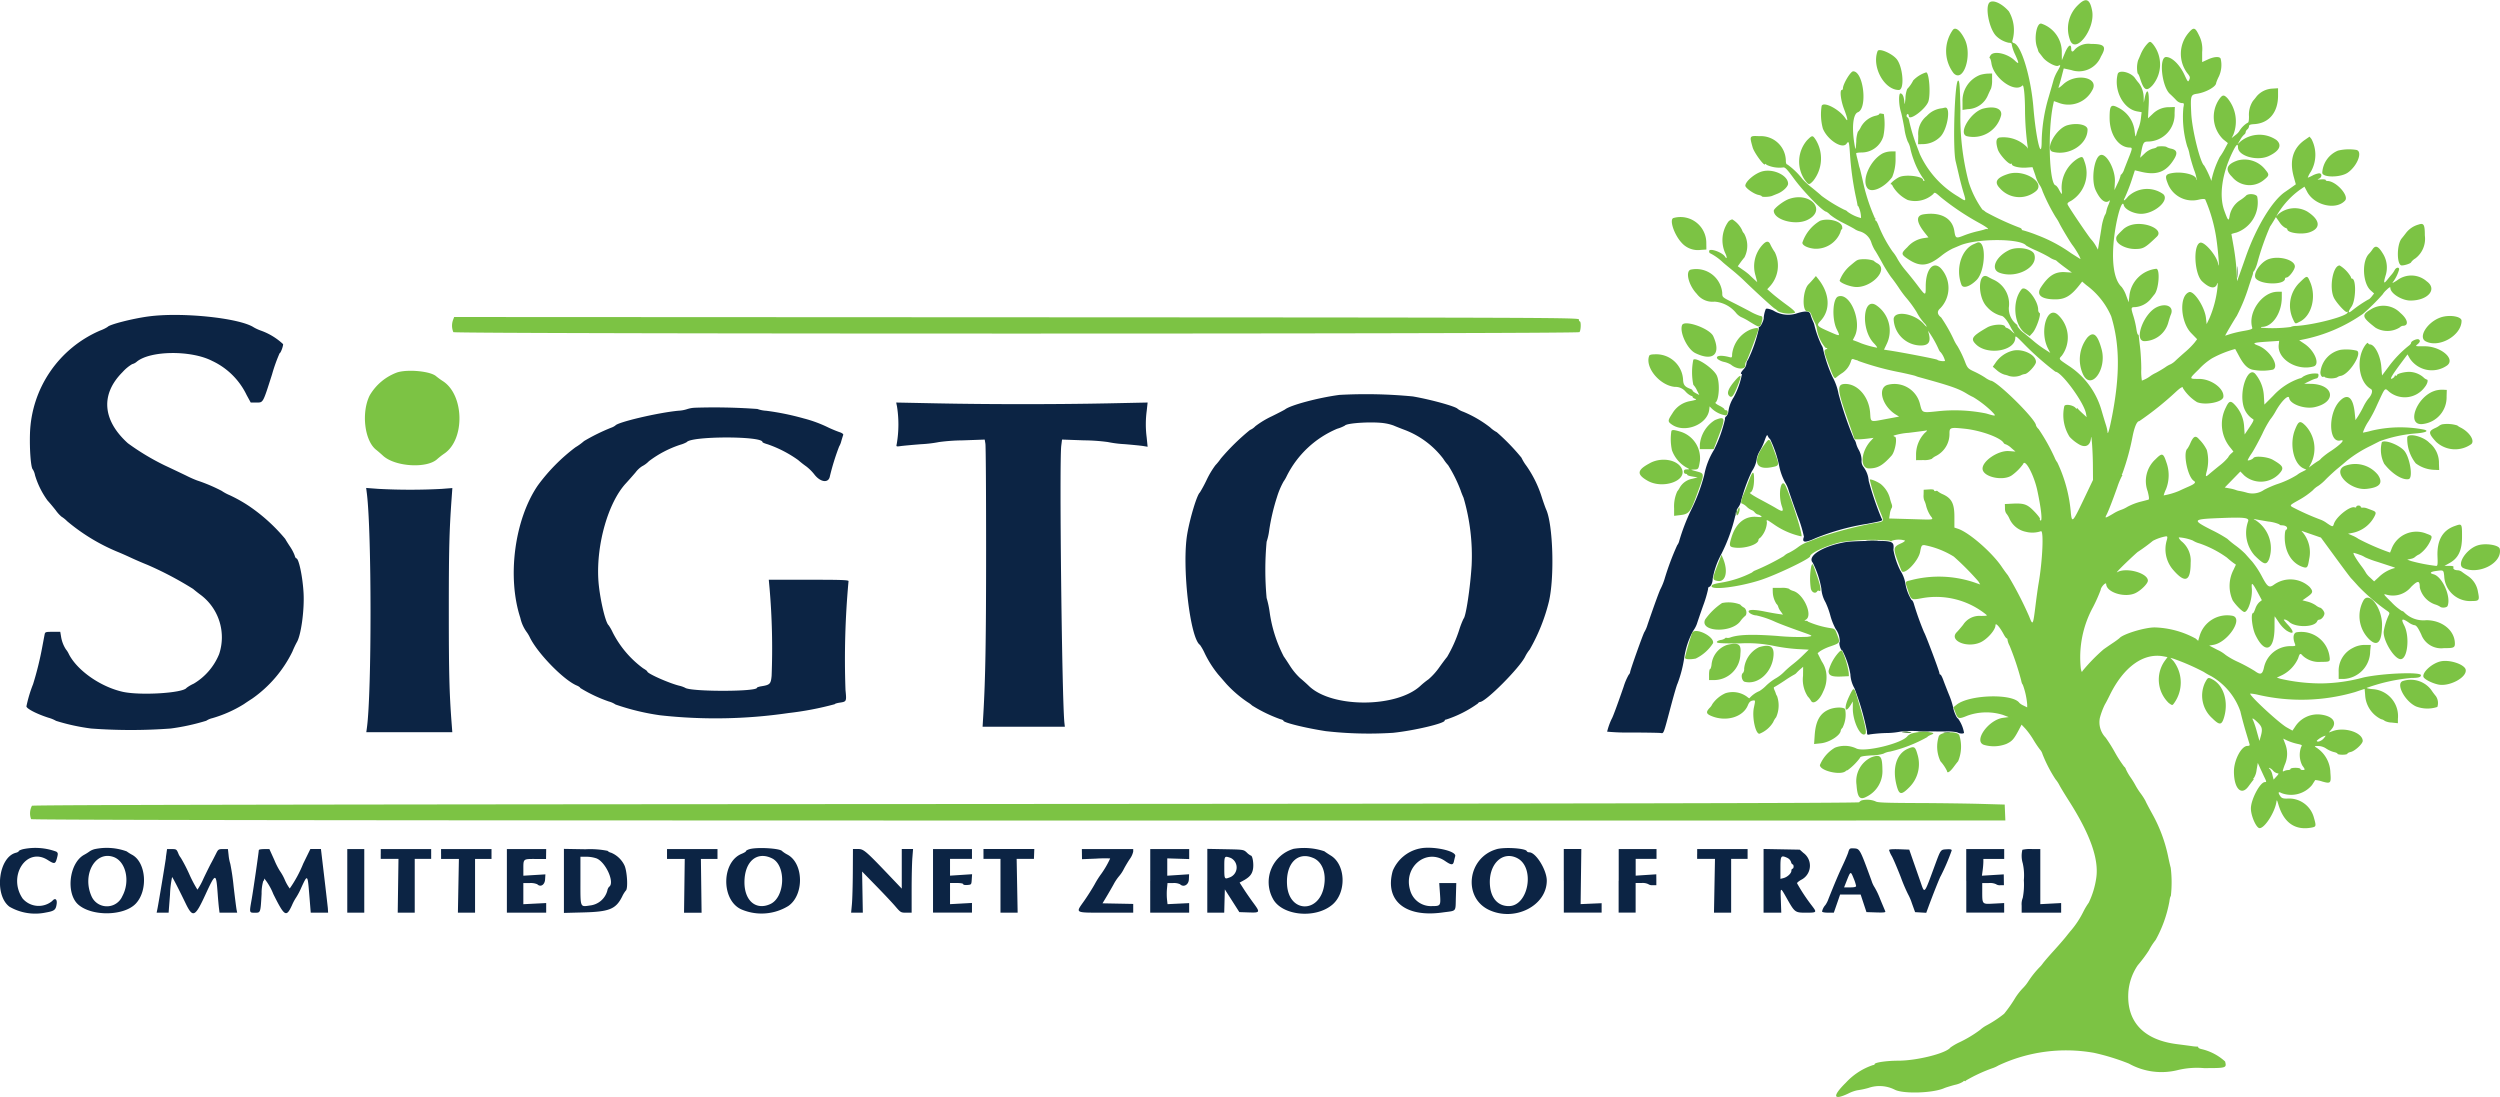 <svg id="large_svgg" xmlns="http://www.w3.org/2000/svg" width="297.544" height="130.563" viewBox="0 0 297.544 130.563">
  <path id="large_path0" d="M210.146,49.427a3.288,3.288,0,0,0-.245,1.031c.038.242-.366,1.1-.518,1.1-.079,0-.109.089-.066.2a16.594,16.594,0,0,1-1.3,3.728.847.847,0,0,0-.182.483,1.205,1.205,0,0,1-.327.629c-.343.37-.414.575-.2.575a9.581,9.581,0,0,1-.97,2.736,4.106,4.106,0,0,0-.646,1.694,1,1,0,0,1-.263.6.33.33,0,0,0-.139.346,16.643,16.643,0,0,1-1.3,3.628,8.707,8.707,0,0,0-1.177,3.03,21.933,21.933,0,0,1-1.629,4.292,23.75,23.75,0,0,0-1.338,3.514,1.348,1.348,0,0,1-.248.53,31.7,31.7,0,0,0-1.509,4.04,7.558,7.558,0,0,1-.455,1.128c-.1.132-.8,2.043-1.566,4.29a3.818,3.818,0,0,1-.36.849c-.106.074-1.709,4.569-1.709,4.795a.58.58,0,0,1-.174.321,7.18,7.18,0,0,0-.6,1.413c-.775,2.24-1.316,3.7-1.427,3.839a7.831,7.831,0,0,0-.538,1.513,26.1,26.1,0,0,0,2.97.1c1.633.008,3.141.033,3.349.055.445.048.331.332,1.261-3.157.373-1.4.725-2.606.782-2.678a14.664,14.664,0,0,0,.822-3.167,9.394,9.394,0,0,1,1.061-3.16,3.365,3.365,0,0,0,.449-.846c.065-.219.387-1.161.716-2.095a14.467,14.467,0,0,0,.6-1.99c0-.161.058-.294.127-.294.2,0,.436-.538.424-.954a9.382,9.382,0,0,1,.911-2.716,20.225,20.225,0,0,0,1.8-4.888,1.957,1.957,0,0,1,.326-.895,1.889,1.889,0,0,0,.327-.7,19.568,19.568,0,0,1,1.306-3.617,3.327,3.327,0,0,0,.577-1.5,2.95,2.95,0,0,1,.368-.914,7.49,7.49,0,0,0,.572-1.24c.23-.643.3-.737.383-.523a.844.844,0,0,0,.265.36,13.229,13.229,0,0,1,1.053,3.058,7.146,7.146,0,0,0,.746,2.121,3.708,3.708,0,0,1,.408.924c.126.395.6,1.759,1.059,3.031a15.36,15.36,0,0,1,.762,2.49c-.273.712.1.755,1.388.161a28.018,28.018,0,0,1,6.12-1.7c1.981-.384,1.9-.352,1.712-.677a36.359,36.359,0,0,1-1.513-4.44,3.076,3.076,0,0,0-.6-1.626,1.131,1.131,0,0,1-.246-.839,2.638,2.638,0,0,0-.327-1.206,3.142,3.142,0,0,1-.327-.783,1.356,1.356,0,0,0-.251-.523,42.114,42.114,0,0,1-1.837-5.37,6.672,6.672,0,0,0-.725-2.033,16.324,16.324,0,0,1-1.1-3.236,1.223,1.223,0,0,0-.2-.532,11.754,11.754,0,0,1-.825-2.282,2.162,2.162,0,0,0-.19-.55,6.18,6.18,0,0,1-.3-.816c-.106-.421-.555-.466-1.573-.157a3.326,3.326,0,0,1-2.86-.323c-.463-.207-.825-.277-.885-.171M17.62,50.316c-1.925.265-4.644.965-4.83,1.244a4.448,4.448,0,0,1-.883.429A13.8,13.8,0,0,0,3.552,64.223c-.063,1.97.109,4.142.339,4.3a1.993,1.993,0,0,1,.26.687,9.927,9.927,0,0,0,1.494,3.015c.21.225.649.749.976,1.164a4.084,4.084,0,0,0,.683.755,3.51,3.51,0,0,1,.666.536,23,23,0,0,0,5.966,3.631c.338.134,1.062.452,1.607.707s1.444.644,2,.864a40.978,40.978,0,0,1,5.424,2.861c.217.189.637.52.934.735a6.313,6.313,0,0,1,2.166,7.013,7.283,7.283,0,0,1-3.026,3.527,4.62,4.62,0,0,0-.855.5c-.4.626-5.564.938-7.632.461-2.641-.608-5.387-2.539-6.377-4.482a2.538,2.538,0,0,0-.35-.561,3.932,3.932,0,0,1-.581-1.547l-.091-.541h-.9c-.829,0-.9.023-.957.294-.031.161-.156.823-.278,1.468a38.51,38.51,0,0,1-1.1,4.469,15.481,15.481,0,0,0-.791,2.637c0,.271,1.208.9,2.6,1.349a4.018,4.018,0,0,1,.928.381,24.4,24.4,0,0,0,4.171.911,63.706,63.706,0,0,0,9.465,0,25.965,25.965,0,0,0,4.238-.924,2.275,2.275,0,0,1,.723-.309,14.96,14.96,0,0,0,3.786-1.689c.072-.057.512-.35.98-.651a14.763,14.763,0,0,0,4.761-5.574,11.331,11.331,0,0,1,.522-1.11c.5-.793.915-3.777.812-5.822-.1-1.936-.565-4.178-.87-4.178-.058,0-.144-.154-.192-.343a5.231,5.231,0,0,0-.568-1.077c-.266-.4-.512-.8-.548-.883a20.916,20.916,0,0,0-4.29-3.9,17.294,17.294,0,0,0-2.32-1.307,5.286,5.286,0,0,1-.962-.52,20.069,20.069,0,0,0-2.936-1.241,13.024,13.024,0,0,1-1.291-.576c-.656-.316-1.813-.866-2.572-1.221a28.66,28.66,0,0,1-4.364-2.629c-3.036-2.743-3.267-5.834-.634-8.465a4.87,4.87,0,0,1,1.14-.948,1.319,1.319,0,0,0,.561-.3c1.622-1.328,6.488-1.373,8.973-.081a8.553,8.553,0,0,1,4.09,4.049l.492.9H30.5c.822,0,.754.123,1.865-3.361a19.279,19.279,0,0,1,.9-2.513c.117,0,.414-.771.414-1.074a7.615,7.615,0,0,0-2.613-1.6,5.177,5.177,0,0,1-.881-.4c-1.713-1.122-8.631-1.835-12.564-1.293m141.713,9.342c-2.469.33-5.764,1.214-6.4,1.715-.071.057-.788.428-1.593.825a10.923,10.923,0,0,0-1.944,1.174,1.864,1.864,0,0,1-.646.454,26.256,26.256,0,0,0-3.465,3.395,6.785,6.785,0,0,1-.649.8,10.409,10.409,0,0,0-1.05,1.762,15.7,15.7,0,0,1-.8,1.482c-.331.251-1.154,2.947-1.494,4.893-.669,3.828.321,12.483,1.514,13.251a6.351,6.351,0,0,1,.565,1.008,12.765,12.765,0,0,0,1.606,2.517c.156.179.575.663.931,1.074a14.157,14.157,0,0,0,2.573,2.22,3,3,0,0,1,.522.389,17.394,17.394,0,0,0,3.357,1.627c.2.041.372.123.372.183,0,.222,2.616.867,5.027,1.24a45.42,45.42,0,0,0,8.019.2c2.516-.263,6.145-1.122,6.145-1.454,0-.068.081-.125.181-.125a13.86,13.86,0,0,0,3.775-1.914.346.346,0,0,1,.239-.175c.691,0,4.764-4.093,5.394-5.422a4.662,4.662,0,0,1,.535-.826,22.018,22.018,0,0,0,2.286-5.715c.675-2.885.49-9.112-.326-10.938-.1-.221-.34-.9-.536-1.511a13.607,13.607,0,0,0-1.816-3.692,5.443,5.443,0,0,1-.593-.973,25.287,25.287,0,0,0-2.941-3.038,3.306,3.306,0,0,1-.782-.564,13.771,13.771,0,0,0-3.2-1.865,2.452,2.452,0,0,1-.661-.338c-.193-.283-3.167-1.11-5.344-1.486a58.035,58.035,0,0,0-8.812-.177m-52.6,1.259a13.717,13.717,0,0,1-.015,4.592c-.073.3-.055.309.486.234.309-.042,1.413-.144,2.455-.225a14.912,14.912,0,0,0,2.1-.254,22.93,22.93,0,0,1,2.82-.2l2.613-.094.083.507c.046.279.083,5.911.082,12.518,0,10.843-.079,15.424-.333,19.713l-.085,1.436h9.789l-.051-.457c-.294-2.643-.617-31.047-.376-32.98l.093-.739,2.617.094a22.8,22.8,0,0,1,2.828.2,13.413,13.413,0,0,0,1.973.252c.97.079,1.99.181,2.268.228l.5.083-.11-1.1a12.05,12.05,0,0,1,0-3.152l.11-1.012-4.749.1c-6.127.126-14.039.124-20.248,0l-4.926-.1.071.364m-23.962.255a3.358,3.358,0,0,0-.98.163,3.964,3.964,0,0,1-1.05.193c-2.431.231-7.221,1.357-7.507,1.763a1.823,1.823,0,0,1-.522.268,23.467,23.467,0,0,0-3.2,1.578,6.791,6.791,0,0,1-1.022.742,21.834,21.834,0,0,0-4.481,4.54c-2.771,4.049-3.676,10.9-2.083,15.76a4.519,4.519,0,0,0,.739,1.668,4.048,4.048,0,0,1,.423.718c.968,1.919,4.026,5.036,5.564,5.673.224.092.407.223.407.289a17.234,17.234,0,0,0,3.4,1.608,2.689,2.689,0,0,1,.8.359,28.065,28.065,0,0,0,5.293,1.281,59.784,59.784,0,0,0,15.284-.265,36.783,36.783,0,0,0,5.518-1.055c0-.051.25-.131.555-.177.854-.129.852-.126.718-1.513a101.556,101.556,0,0,1,.361-12.945c.055-.144-.77-.175-4.715-.175H91.482l.089.979a83.536,83.536,0,0,1,.248,10.464c-.091.963-.2,1.073-1.226,1.236-.285.046-.518.126-.518.178,0,.483-7.925.481-8.552,0a3.156,3.156,0,0,0-.718-.25c-1.264-.323-3.786-1.448-3.786-1.691,0-.053-.22-.22-.489-.373a12.107,12.107,0,0,1-3.624-4.275,5.535,5.535,0,0,0-.486-.855c-.4-.3-1.116-3.483-1.227-5.477-.235-4.191,1.186-9.139,3.273-11.4.292-.316.814-.906,1.159-1.311a3.01,3.01,0,0,1,.783-.736,3.02,3.02,0,0,0,.808-.6,12.8,12.8,0,0,1,3.721-1.953,3.427,3.427,0,0,0,.783-.318c.536-.727,9.008-.735,9.008-.009,0,.056.279.178.62.27A14.206,14.206,0,0,1,94.972,67.4a11.6,11.6,0,0,0,.971.762,5.554,5.554,0,0,1,.98.977c.727.928,1.679,1.035,1.829.205a28.022,28.022,0,0,1,1.105-3.558,2.258,2.258,0,0,0,.254-.634c.091-.312.195-.645.231-.738s-.118-.228-.434-.331c-.274-.089-.851-.325-1.282-.524a15.31,15.31,0,0,0-3-1.113,31.055,31.055,0,0,0-4.438-.907,3.724,3.724,0,0,1-1.066-.214,70.761,70.761,0,0,0-7.35-.151m82.126,1.87a5.438,5.438,0,0,1,.965.256c.144.069.76.314,1.37.544a10.411,10.411,0,0,1,4.519,3.4,5.482,5.482,0,0,0,.585.774,16.717,16.717,0,0,1,1.494,3.015c.051.166.2.551.34.856a24.515,24.515,0,0,1,.962,8.053c-.166,2.692-.687,6.128-.962,6.341a10.3,10.3,0,0,0-.528,1.371,16,16,0,0,1-1.44,3.2c-.048.036-.454.573-.9,1.194A7.807,7.807,0,0,1,170,93.5a9.323,9.323,0,0,0-.941.757c-2.838,2.663-10.588,2.679-13.3.028-.26-.255-.73-.675-1.044-.933a7.578,7.578,0,0,1-1.2-1.453c-.347-.541-.678-1.042-.739-1.114a16.33,16.33,0,0,1-1.678-5.251,11.338,11.338,0,0,0-.365-1.717,36.582,36.582,0,0,1,0-6.688,7.035,7.035,0,0,0,.306-1.357,24.757,24.757,0,0,1,.931-3.972,9.4,9.4,0,0,1,.777-1.838,3.977,3.977,0,0,0,.379-.652,11.855,11.855,0,0,1,6.006-5.632,4.329,4.329,0,0,0,.914-.374c.231-.329,3.52-.506,4.845-.261M43.643,71.356c.582,4.6.588,23.688.008,27.915l-.072.522H53.815l-.089-1.175c-.266-3.521-.327-5.96-.327-13.251s.054-9.468.331-13.353l.091-1.276-1.293.1a70.514,70.514,0,0,1-7.544-.006l-1.422-.108.08.63m176.091,5.8c-2.752.457-4.721,1.671-4,2.466a11.048,11.048,0,0,1,1.024,3.067,3.735,3.735,0,0,0,.489,1.635,9.526,9.526,0,0,1,.571,1.555,7.482,7.482,0,0,0,.643,1.627,2.525,2.525,0,0,1,.486,1.549c-.15.15.109,1.009.3,1.009a9.345,9.345,0,0,1,.965,2.838,3.7,3.7,0,0,0,.486,1.665,31.208,31.208,0,0,1,1.493,5.14c0,.414.02.433.359.347a17.114,17.114,0,0,1,1.926-.159,8.967,8.967,0,0,0,1.7-.168,11.765,11.765,0,0,1,2.089-.056c1.077.025,2.529.043,3.226.039a6.062,6.062,0,0,1,1.436.1c.26.163.727.2.812.061a4.047,4.047,0,0,0-.724-1.711c-.149,0-.523-.878-.585-1.371a9.528,9.528,0,0,0-.5-1.5c-.246-.61-.549-1.389-.672-1.729s-.274-.62-.336-.62-.112-.078-.112-.174c0-.211-1.677-4.667-1.825-4.852a34.013,34.013,0,0,1-1.206-3.362c-.074-.269-.2-.489-.288-.489a5.41,5.41,0,0,1-.745-2.016,3.9,3.9,0,0,0-.582-1.474,8.878,8.878,0,0,1-.831-2.478c.106-1.028-.036-1.084-2.659-1.067-1.233.008-2.556.067-2.94.131M2.7,113.723c-.269.071-.489.176-.489.233s-.149.141-.33.187c-2.079.521-2.625,5.01-.78,6.416a6.1,6.1,0,0,0,4.322.7c1.026-.179,1.2-.31,1.3-1,.091-.589-.184-.789-.521-.378a2.515,2.515,0,0,1-3.52-.285C.859,116.932,3.135,113.4,5.654,115c.817.518.917.5,1.107-.211.144-.539.137-.621-.071-.777a7.19,7.19,0,0,0-3.985-.291m8.538-.008a2,2,0,0,0-.588.26,5.51,5.51,0,0,1-.666.418c-1.8.994-2.2,4.683-.636,5.969,1.686,1.391,5.431,1.295,6.8-.174,1.471-1.577,1.224-4.88-.433-5.794a5.5,5.5,0,0,1-.663-.415,6.939,6.939,0,0,0-3.816-.263m77.952,0c-.234.067-.424.173-.424.235s-.224.2-.5.312c-2.443.977-2.47,5.552-.04,6.627a6.089,6.089,0,0,0,5.579-.411c1.89-1.3,1.84-5.042-.081-6.1a3.474,3.474,0,0,1-.656-.428c-.219-.333-2.963-.5-3.88-.234m64.8-.052a4.123,4.123,0,0,0-2.526,5.921c1.042,2.045,5.05,2.464,7.089.74,1.7-1.439,1.606-4.74-.169-5.839-.341-.211-.69-.444-.776-.517a7.64,7.64,0,0,0-3.618-.3m14.87-.01a4.469,4.469,0,0,0-3.115,2.631c-.991,3.531,1.455,5.585,5.913,4.963,1.752-.244,1.54.008,1.6-1.9l.046-1.6h-2.029l.089,1.253c.1,1.453.082,1.484-.956,1.487a2.562,2.562,0,0,1-2.606-1.935c-.793-2.729,1.926-4.977,4.162-3.439.74.51.958.521,1.06.057.043-.2.113-.479.155-.626.184-.643-2.85-1.268-4.313-.89m9.223.065c-3.463,1-4.034,5.762-.867,7.232,3.061,1.42,6.854-.515,6.854-3.5,0-1.262-1.3-3.364-2.077-3.364-.138,0-.271-.062-.3-.138-.115-.347-2.652-.512-3.613-.235m41.879.353c-.083.262-.388.976-.677,1.587-.472,1-.915,2.043-1.688,3.981a2.994,2.994,0,0,1-.36.719,1.645,1.645,0,0,0-.4.775c0,.081.293.139.7.139h.7l.374-1.077.373-1.077h2.446l.345,1.044.346,1.044,1.157.038c.906.03,1.141,0,1.084-.13-.04-.093-.318-.756-.616-1.474a9.163,9.163,0,0,0-.649-1.371,3.037,3.037,0,0,1-.367-.783c-1.395-3.819-1.4-3.828-2.107-3.865-.487-.025-.524,0-.668.451m-200.224.64c-.155,1.076-.849,5.25-1.009,6.071l-.1.489h1.425l.167-2.159a12.037,12.037,0,0,1,.248-2.082c.1.091.809,1.479,1.593,3.1.869,1.8,1.134,1.686,2.356-.969,1.245-2.7,1.291-2.7,1.483-.042.042.574.106,1.294.144,1.6l.069.555h2.1l-.071-.359c-.039-.2-.2-1.446-.353-2.774a26.946,26.946,0,0,0-.393-2.676,5.167,5.167,0,0,1-.2-1.012l-.083-.751h-.572c-.543,0-.586.028-.847.555-.152.3-.4.792-.561,1.082s-.573,1.127-.924,1.86a7.8,7.8,0,0,1-.725,1.334,14.689,14.689,0,0,1-.978-1.86,19.125,19.125,0,0,0-1-1.93,1.908,1.908,0,0,1-.311-.555c-.19-.453-.24-.485-.765-.485h-.562l-.145,1.012m11.065-.9c0,.236-.649,4.72-.841,5.815-.3,1.688-.306,1.648.373,1.648s.671.046.8-2.252a5.232,5.232,0,0,1,.2-1.534c.065,0,.118-.132.118-.294a7.078,7.078,0,0,1,1.077,1.86c1.34,2.68,1.538,2.8,2.213,1.347a5.689,5.689,0,0,1,.515-.96,8.273,8.273,0,0,0,.623-1.2c.719-1.557.733-1.543.929.879l.174,2.15h2.068L39,120.714c-.03-.3-.227-2.009-.437-3.786l-.382-3.231H36.923l-.847,1.73a14.684,14.684,0,0,1-1.61,2.97,5.212,5.212,0,0,1-.592-1.045,5.917,5.917,0,0,0-.581-1.045,8.61,8.61,0,0,1-.659-1.3l-.588-1.3-.62,0c-.341,0-.62.046-.62.106m10.509,3.677v3.786h2.023V113.7H41.315v3.786m3.982-3.2v.588h2.112l-.045,3.2-.045,3.2h2.024v-6.4H51.3V113.7H45.3v.588m7.18,0v.588H54.6l-.06,3.2-.059,3.2h2.042v-6.4h1.958V113.7H52.477v.588m7.833,3.2v3.786h4.679v-1.145l-1.36.069-1.36.069v-2.518h.757a2.011,2.011,0,0,1,.9.141c.385.385.889.081.931-.56l.039-.615-1.313.08-1.312.08v-.792c0-1.231-.031-1.2,1.43-1.2h1.27l.009-.588.009-.588H60.31v3.786m6.789,0v3.811l2.317-.06c3.094-.08,3.863-.393,4.612-1.882a3.388,3.388,0,0,1,.44-.718c.285-.205.155-2.377-.182-3.034a3.072,3.072,0,0,0-1.572-1.472.826.826,0,0,1-.42-.224,10.607,10.607,0,0,0-2.644-.187l-2.551-.045v3.811m12.271-3.2v.588H81.48l-.042,3.2-.043,3.2h2.089l-.041-3.2-.041-3.2h1.975V113.7H79.37v.588m22.114,2.2c-.008,1.532-.057,3.235-.109,3.786l-.094,1h1.393l-.043-2.448-.043-2.448,1.659,1.7c.912.933,1.947,2.035,2.3,2.448.621.727.662.751,1.289.751h.648V118.56c0-1.49.039-3.194.085-3.786l.084-1.077h-1.344v4.716l-1.208-1.268c-3.1-3.256-3.32-3.448-3.992-3.448h-.61l-.015,2.785m9.545,1v3.786h4.635v-1.151l-1.305.072-1.306.072v-2.519h.784c.465,0,.783.057.783.138s.206.121.489.1c.485-.04.49-.046.53-.662l.039-.621-1.313.086-1.313.086v-2h2.612V113.7h-4.635v3.786m6.006-3.2v.588h2.023v6.4H121.1l-.059-3.2-.059-3.2h2.057l.023-.588.022-.588h-6.05v.588m11.717.018.01.605,1.676-.068a15.256,15.256,0,0,1,1.677-.021,11.133,11.133,0,0,1-1.047,1.816,10.207,10.207,0,0,0-.788,1.241c-.3.539-.866,1.428-1.251,1.978-1.061,1.514-1.24,1.416,2.564,1.416h3.264v-1.038l-1.828-.036-1.827-.036.452-.751c.249-.414.639-1.089.866-1.5a5.618,5.618,0,0,1,.658-.985,4.153,4.153,0,0,0,.562-.849c.176-.338.5-.878.717-1.2a2.314,2.314,0,0,0,.4-.881V113.7h-6.113l.009.605m8.127,3.181v3.786h4.635v-1.135l-1.287.062-1.287.062-.066-.589a7.366,7.366,0,0,1,0-1.256l.064-.668h.675a1.731,1.731,0,0,1,.815.14c.409.409,1.021.08,1.051-.565l.028-.62-1.3.086-1.3.085v-2.063l1.305.041,1.306.042V113.7h-4.635v3.786m6.789-.008v3.794h2.015l.036-1.384.037-1.384.864,1.352.863,1.352,1.128.038c1.36.045,1.378,0,.516-1.166-.336-.457-.838-1.18-1.113-1.608l-.5-.778.375-.2c.8-.433,1.1-.772,1.217-1.4.112-.6-.047-1.613-.251-1.613a1.756,1.756,0,0,1-.481-.359c-.385-.357-.4-.359-2.544-.4l-2.158-.041v3.794m42.429.008v3.786h4.5v-1.122l-1.25.054-1.25.055.042-3.28.043-3.279H186.1v3.786m6.528,0v3.786h2.024v-3.525h.71a1.546,1.546,0,0,1,.791.131.8.8,0,0,0,.523.13h.441l0-.649-.005-.648-1.228.08-1.227.08v-2h2.481V113.7h-4.5v3.786m9.335-3.2v.588h2.123l-.06,3.2-.059,3.2h2.043v-6.4h1.958V113.7h-6v.588m7.9,3.19v3.794h2.109l-.051-1.469c-.056-1.624-.071-1.619.713-.228.944,1.674.977,1.7,2.289,1.7,1.287,0,1.308-.024.711-.806a21.428,21.428,0,0,1-1.788-2.7c0-.071.228-.256.506-.412a1.877,1.877,0,0,0,.247-3.2l-.427-.382-2.154-.041-2.154-.041v3.794m14.948-3.642a2.721,2.721,0,0,0,.309.69c.17.3.651,1.427,1.07,2.5a20.264,20.264,0,0,0,.858,2.025,6.275,6.275,0,0,1,.473,1.11l.377,1.042.663.039.663.039.23-.626c.55-1.5,1.4-3.64,1.5-3.76a25.042,25.042,0,0,0,1.3-3.038c0-.126-.17-.163-.619-.135-.711.046-.681,0-1.4,1.95-1.279,3.479-1.192,3.376-1.679,1.976-.194-.558-.579-1.66-.856-2.45l-.5-1.436L226,113.724c-.81-.025-1.194.01-1.194.108m9.2,3.651v3.786h4.508V120.13l-1.221.064c-1.427.074-1.386.119-1.389-1.5v-.947h.775a1.774,1.774,0,0,1,.857.131.78.78,0,0,0,.515.13h.434l-.01-.646-.01-.646-1.3.079-1.3.08.086-.627a9.531,9.531,0,0,0,.086-1v-.373h2.481V113.7H234v3.786m6.683-3.7a3.056,3.056,0,0,0,.044,1.61,6.639,6.639,0,0,1,.13,2.016,8.257,8.257,0,0,1-.13,2.1,2.016,2.016,0,0,0-.131.922v.841h4.7V120.13l-1.241.065-1.24.065V113.7H241.8a4.18,4.18,0,0,0-1.11.087m-227.232.845c1.5.5,2.058,2.892,1.085,4.679a2,2,0,0,1-3.64.068c-1.191-2.56.377-5.475,2.555-4.747m78.42.183c1.7.85,1.552,4.629-.219,5.436-1.691.771-3.064-.376-3.073-2.569-.009-2.485,1.471-3.775,3.292-2.867m64.4-.055c1.057.454,1.562,1.731,1.3,3.294-.553,3.348-4.2,3.272-4.413-.092-.161-2.54,1.257-4,3.11-3.2m24.277.017c2.17,1.1,1.358,5.712-1,5.712-1.272,0-2.109-.916-2.236-2.446-.207-2.5,1.454-4.171,3.241-3.265m-109.567.038c1.119.468,2.2,2.937,1.479,3.383a.934.934,0,0,0-.205.458,2.4,2.4,0,0,1-2.059,1.759c-1.2.173-1.14.321-1.14-2.938v-2.863h.722a3.787,3.787,0,0,1,1.2.2m75.475-.057a1.263,1.263,0,0,1-.193,2.341c-.554.21-.574.17-.574-1.18,0-1.423,0-1.427.767-1.161m66.269.008a.808.808,0,0,1,.411.457c.042.167.129.3.193.3s.117.118.117.261-.059.261-.131.261-.13.108-.13.239c0,.309-.49.762-.947.875l-.359.089v-1.32c0-1.45.055-1.527.846-1.167m8.162,3.329c0,.123-.207.173-.716.173h-.716l.265-.672c.51-1.293.51-1.293.858-.437a4.974,4.974,0,0,1,.309.936" transform="translate(0.017 -12.65)" fill="#0c2444" fill-rule="evenodd"/>
  <path id="large_path1" d="M248.512.63a3.87,3.87,0,0,0-.962,4.047c.589,1.971,3.072-1.184,2.663-3.384-.266-1.432-.748-1.619-1.7-.663M238.048.266c-.624.395-.13,3.117.728,4.011a3.048,3.048,0,0,0,1.507.823c.287,0,.373.061.373.264a4.738,4.738,0,0,0,.391,1.128c.5,1.1.493,1.238-.033.73-.878-.851-2.507-1.209-2.884-.634-.123.187-.17.34-.107.34s.153.266.2.59c.244,1.781,2.763,3.6,3.695,2.668.164-.164.306,1.257.308,3.061a34.166,34.166,0,0,0,.329,4.342c.042.144.007.121-.086-.056a3.922,3.922,0,0,0-3.3-1.154c-.387.1-.446.535-.187,1.4.19.634,1.394,1.924,1.6,1.717.042-.042.077-.013.077.065,0,.243.905.456,1.7.4l.756-.055.355,1.02a4.1,4.1,0,0,0,.44,1.019,2.8,2.8,0,0,1,.4.816,22.369,22.369,0,0,0,1.57,3.1,5.24,5.24,0,0,1,.46.783c.338.653,1.287,2.226,1.535,2.546.443.57,1.1,1.747.913,1.634-.126-.075-.611-.38-1.078-.678a17.844,17.844,0,0,0-4.036-2.15,15.389,15.389,0,0,0-1.67-.57c-.093,0-.169-.054-.169-.121s-.132-.163-.294-.213a31.893,31.893,0,0,1-3.992-1.848,2.129,2.129,0,0,0-.4-.291,11.644,11.644,0,0,1-1.628-3.271,30.7,30.7,0,0,1-.981-8.552c-.068-2.98-.109-3.525-.272-3.525-.419,0-.667,8.076-.3,9.6.079.323.263,1.1.407,1.725s.385,1.53.533,2.011c.336,1.088.321,1.1-.6.487a11.365,11.365,0,0,1-4.6-5.071c-.163-.431-.375-.989-.471-1.24a21.716,21.716,0,0,1-.785-2.644c-.049-.269-.142-.489-.206-.489s-.116-.088-.116-.2.059-.2.131-.2.13.1.13.212c0,.715,2.1-.861,2.348-1.764.267-.962.066-3.409-.28-3.409a3.626,3.626,0,0,0-1.546.966,3.911,3.911,0,0,1-.711,1.015,3.315,3.315,0,0,0-.208,1.11c-.047.562-.1.815-.118.564-.053-.739-.2-1.1-.457-1.154s-.241,1.32.045,2.235c.073.231.252,1.093.4,1.915a6.356,6.356,0,0,0,.4,1.578,2.591,2.591,0,0,1,.328.907,9.638,9.638,0,0,0,.366,1.228,9.148,9.148,0,0,0,1.105,2.194c.167.2.241.365.163.365a.131.131,0,0,1-.142-.116c0-.431-2-.688-2.786-.358-.46.192-1.26.866-1.029.866.078,0,.177.114.222.253a4.219,4.219,0,0,0,1.774,1.622,3.2,3.2,0,0,0,3.03-.7c.179-.255.206-.244.925.385a30.693,30.693,0,0,0,4.476,3.007c.92.5,1.372.843.992.763a.7.7,0,0,0-.294.055c-.108.042-.519.147-.914.234a12.312,12.312,0,0,0-1.547.486c-.933.37-.98.347-1.121-.544-.242-1.537-1.625-2.286-3.657-1.981-.929.139-.884.907.129,2.185l.448.564-.565.084a3.164,3.164,0,0,0-1.943,1.077c-.788.758-.78.85.13,1.453,1.395.924,2.349.821,3.9-.418a7.428,7.428,0,0,1,1.37-.878c.316-.132.692-.291.835-.353,1.988-.863,7.237-.861,7.9,0a9.607,9.607,0,0,0,1.166.583,17.642,17.642,0,0,1,1.6.811,2.433,2.433,0,0,0,.621.314.571.571,0,0,1,.3.173c.1.094.529.434.965.755l.792.583-.8-.051c-1.188-.075-1.958.4-2.875,1.79-.608.917.022,1.45,1.712,1.45,1.163,0,1.865-.423,2.894-1.745l.291-.374.492.42a9.062,9.062,0,0,1,2.967,3.723c1.013,3.32,1.051,6.888.126,11.75-.325,1.7-.55,2.487-.569,1.976a4.551,4.551,0,0,0-.2-.849c-.108-.332-.35-1.134-.536-1.779a9.41,9.41,0,0,0-3.9-5.228c-1.218-.817-1.188-.771-.8-1.192a3.671,3.671,0,0,0-.407-4.812c-1.319-1.319-2.31,1.906-1.225,3.988l.257.493-.676-.437a13.109,13.109,0,0,1-1.134-.825c-.251-.213-.824-.689-1.273-1.056a3.053,3.053,0,0,1-.816-.848.252.252,0,0,0-.109-.224,2.411,2.411,0,0,1-.923-2,3.164,3.164,0,0,0-1.84-3.331c-.179-.08-.472-.231-.652-.336-1.2-.7-1.276,2.414-.091,3.6a3.39,3.39,0,0,0,1.693,1.044c.236,0,.694.538,1.037,1.216a6.349,6.349,0,0,0,.48.808c.112.144,0,.07-.257-.163a1.846,1.846,0,0,0-.606-.425.227.227,0,0,1-.2-.15c-.118-.355-1.462-.29-2.142.1-1.825,1.055-2.017,1.349-1.322,2.022,1.379,1.333,4.667.774,4.667-.793,0-.295.126-.2,1.077.78a34.6,34.6,0,0,0,3.7,3.26c.721,0,3.393,3.643,3.634,4.956l.083.452-.489-.452c-.269-.248-.533-.511-.588-.582q-.1-.131-.1,0c0,.072-.047.064-.1-.018-.239-.37-1.263-.565-1.381-.263A4.845,4.845,0,0,0,247.531,52a4.87,4.87,0,0,0,1.206.945c.733.379,1.268.059,1.338-.8.055-.665.216,1.571.228,3.16l.014,1.828-1.142,2.392c-1.262,2.643-1.363,2.748-1.493,1.561a17.181,17.181,0,0,0-1.609-6.032,2.432,2.432,0,0,1-.325-.582,22.959,22.959,0,0,0-1.909-3.4,1.152,1.152,0,0,1-.31-.434c0-.716-4.672-5.325-5.4-5.325a2.9,2.9,0,0,1-.663-.371,10.949,10.949,0,0,0-1.3-.713c-.655-.3-.78-.419-1.009-.967a12.791,12.791,0,0,0-.967-2.051,4.662,4.662,0,0,1-.42-.727A18.235,18.235,0,0,0,232.25,37.8c-.486-.376-.522-.749-.107-1.1a3.479,3.479,0,0,0,.048-4.775c-.913-.889-1.783.167-1.784,2.166,0,1.175,0,1.176-1.045-.209-.359-.475-.957-1.221-1.328-1.658a9.381,9.381,0,0,1-.971-1.371,5.01,5.01,0,0,0-.607-.911A15.315,15.315,0,0,1,224.8,26.87c-.128-.341-.286-.62-.353-.62s-.084-.059-.039-.131.024-.13-.046-.13a22.373,22.373,0,0,1-1.455-4.5c-.162-.718-.327-1.393-.367-1.5a2.741,2.741,0,0,1-.107-.392c-.019-.107-.1-.431-.17-.718a6.09,6.09,0,0,1-.137-.62c0-.054.292-.1.654-.1a2.7,2.7,0,0,0,2.585-1.94,7.335,7.335,0,0,0,.054-2.64c-.054-.005-.2-.03-.327-.054s-.228.007-.228.069-.206.152-.457.2a2.716,2.716,0,0,0-1.7,1.306,2.643,2.643,0,0,1-.38.6,3.7,3.7,0,0,0-.187,1.174c-.061.963-.08,1.029-.167.567-.393-2.108-.243-3.84.353-4.069,1.183-.454.683-4.873-.553-4.873-.313,0-1.221,1.517-1.221,2.04,0,.1-.059.179-.13.179-.272,0-.127,1.256.261,2.263.449,1.168.518,1.653.157,1.1-.7-1.061-2.6-2.046-2.82-1.464a6.428,6.428,0,0,0,.144,2.693c.543,1.357,2.33,2.5,2.819,1.8.27-.385.311-.257.413,1.308a36.341,36.341,0,0,0,.669,4.9c.112.5.208.979.216,1.069s.052.163.1.163a3.254,3.254,0,0,1,.328,1.413,4.746,4.746,0,0,1-1.633-.772c0-.051-.173-.154-.384-.228a17.892,17.892,0,0,1-2.684-1.646c-.072-.08-.585-.513-1.14-.963a8.984,8.984,0,0,1-1.115-1.009,8.649,8.649,0,0,0-1.81-1.756c-.114,0-.181-.155-.184-.424a2.977,2.977,0,0,0-3.16-2.948c-1.177-.057-1.18-.052-.792,1.331.189.672,1.478,2.4,1.478,1.98,0-.048.088,0,.2.108a3.586,3.586,0,0,0,1.923.307c.253-.057.446.138,1.34,1.358,1.118,1.526,3.431,3.891,3.819,3.905a1.609,1.609,0,0,1,.451.359,9.189,9.189,0,0,0,1.632,1.008c.7.359,1.308.689,1.343.732a2.106,2.106,0,0,0,.547.236,2.032,2.032,0,0,1,1.419,1.412,4.945,4.945,0,0,0,.383.82c.044.036.423.682.841,1.436a16.8,16.8,0,0,0,1.1,1.78c.188.225.607.8.93,1.286a13.2,13.2,0,0,0,.8,1.092,14.076,14.076,0,0,1,1.294,1.755,6.56,6.56,0,0,0,.92,1.337,1.14,1.14,0,0,1,.27.362c.081.158-.065.042-.326-.257-1.09-1.252-3.477-1.651-3.581-.6a3.259,3.259,0,0,0,3.21,3.166c1.042,0,1.29-.5.87-1.768a12.2,12.2,0,0,1,1.235,2.127c.1.234.216.425.266.425a2.684,2.684,0,0,1,.53,1.026c0,.123-.82.024-.913-.111-.057-.08-4.269-.894-5.817-1.123l-.53-.079.3-.632a3.652,3.652,0,0,0-1.2-4.638c-1.615-1.1-1.892,2.85-.316,4.492.288.3.456.543.375.543a11.571,11.571,0,0,1-1.886-.527c-.144-.065-.425-.179-.624-.251l-.363-.132.219-.425c.913-1.766-.55-5.3-1.97-4.755-.653.251-.753,2.7-.158,3.9.431.87.443.865-.846.3-1.548-.679-1.606-.748-1.09-1.295,1.223-1.3,1.116-3.259-.272-5l-.274-.344-.313.368c-.173.2-.42.471-.55.6-.718.69-.823,3.261-.133,3.261.234,0,.353.1.452.384a8.6,8.6,0,0,0,.385.876,2.4,2.4,0,0,1,.254.693,4.5,4.5,0,0,0,1.05,2.357c.269.064.283.089.089.163-.324.125-.295.309.3,1.888s.667,1.692.924,1.447a6.837,6.837,0,0,1,.705-.512,2.625,2.625,0,0,0,1.035-1.468c.051-.167.145-.215.3-.154a2.448,2.448,0,0,0,.358.112.417.417,0,0,1,.2.091,33.382,33.382,0,0,0,5.069,1.375c.838.179,1.612.362,1.72.407a3.4,3.4,0,0,0,.327.118c3.762,1.032,4.728,1.361,5.721,1.953a6.9,6.9,0,0,0,.832.453,12.412,12.412,0,0,1,2.188,1.685c.6.617.574.626-.647.261a18.847,18.847,0,0,0-5.874-.254c-1.755.181-1.735.19-1.99-.811a3.127,3.127,0,0,0-3.752-2.369c-1.393.254-.829,2.533.886,3.581l.367.224-1.488.277c-2.045.381-1.869.449-1.963-.764-.144-1.863-1.459-3.39-2.928-3.4-1.042,0-1.013.6.2,4.063l.884,2.529.456,0c.251,0,.758-.042,1.128-.09l.672-.086-.327.351c-1.192,1.282-1.326,3.288-.219,3.288,1.028,0,1.626-.339,2.687-1.523.445-.5.731-2.263.367-2.263a.123.123,0,0,1-.13-.115,7.5,7.5,0,0,1,1.795-.335c.988-.121,1.913-.242,2.057-.271.2-.04.168.028-.152.3a3.723,3.723,0,0,0-1.021,2.507l0,.719.893-.011a2.248,2.248,0,0,0,.98-.145,1.775,1.775,0,0,1,.5-.348,2.934,2.934,0,0,0,1.605-2.681c0-.706.1-.736,1.806-.559,1.906.2,4.255,1.047,4.63,1.677a.373.373,0,0,0,.261.179,2.139,2.139,0,0,1,.658.434l.5.428-.783-.057c-1.309-.094-3.239,1.236-3.131,2.159.112.957,2.5,1.445,3.5.713a5.952,5.952,0,0,0,1.323-1.324c.227-.7,1.3,1.3,1.694,3.161.461,2.159.623,3.707.372,3.552a.146.146,0,0,1-.062-.195c.038-.062-.271-.464-.688-.893-.843-.867-1.209-.989-2.707-.91l-.783.041.016.5a1.106,1.106,0,0,0,.131.588,2.688,2.688,0,0,1,.376.6,2.729,2.729,0,0,0,1.993,1.619,3.128,3.128,0,0,0,1.78-.076c.356-.1.186,3.567-.292,6.293-.076.431-.234,1.572-.353,2.535-.295,2.394-.321,2.44-.756,1.326a42.631,42.631,0,0,0-2.546-4.928c-.12-.134-.444-.579-.721-.989-1.163-1.721-3.889-4.091-5.208-4.527l-.425-.141V61.522c0-1.566-.311-2.185-1.343-2.67a2.728,2.728,0,0,1-.657-.381c-.022-.05-.126-.058-.228-.019s-.187,0-.187-.08c0-.1-.213-.138-.62-.112l-.62.04-.013.588a1.628,1.628,0,0,0,.068.652,2.9,2.9,0,0,1,.246.718,4.054,4.054,0,0,0,.483,1.1c.4.568.66.52-2.318.434l-2.577-.074.082-.536a2.048,2.048,0,0,1,.21-.7c.085-.108.083-.286-.007-.522a6.433,6.433,0,0,1-.216-.729,3.311,3.311,0,0,0-1.076-1.617c-.469-.323-1.2-.617-1.3-.52a24.728,24.728,0,0,0,1.278,3.924c.452,1.095.476,1.055-.766,1.252a48.063,48.063,0,0,0-6.505,1.7c-.571.229-1.273.5-1.561.608a4.287,4.287,0,0,0-.979.551,7.365,7.365,0,0,1-1.077.668,1.918,1.918,0,0,0-.62.4,27.469,27.469,0,0,1-3.369,1.692,1.1,1.1,0,0,0-.409.254,12.614,12.614,0,0,1-3.729,1.221c-.786.132-1.055.229-1.087.394-.1.529,3.2.129,5.787-.7,1.839-.59,5.936-2.544,5.939-2.834,0-.392,1.962-1.295,3.642-1.679a24.916,24.916,0,0,1,5.811-.194c.126.106.213.111.27.018a2.593,2.593,0,0,1,1.557-.029c.037.059-.167.211-.454.338-.92.406-.962.606-.427,2.035.256.682.484,1.261.509,1.286.4.428,1.983-1.243,2.186-2.313.141-.737.18-.8.492-.8a10.273,10.273,0,0,1,3.517,1.371,32.626,32.626,0,0,1,2.922,2.947l.219.371-.755-.263a13.222,13.222,0,0,0-7.519-.241c-.712.179-.689.1-.334,1.174.395,1.2.383,1.191,1.616.971a9.464,9.464,0,0,1,7.6,1.862c.288.224.279.228-.522.238a2.3,2.3,0,0,0-2.123,1.058c-.277.346-.61.733-.74.862-1,.984,1.143,1.944,2.77,1.242.814-.35,1.822-1.483,1.823-2.048,0-.367.494.174.977,1.072.142.264.3.48.359.48s.1.091.1.2a2.3,2.3,0,0,0,.248.69A32.893,32.893,0,0,1,241.77,81c.049.263.132.478.183.478a8.942,8.942,0,0,1,.53,2.375V84.2l-.425-.208a1.9,1.9,0,0,1-.5-.318c-.774-1.148-5.978-1-7.482.214l-.376.3.235.615c.3.791.394.815,1.456.376a6.681,6.681,0,0,1,4.194-.087l.695.264-.666.088c-1.756.234-3.561,2.79-2.273,3.219A4.157,4.157,0,0,0,240,88.552c.727-.341.921-.573,1.636-1.951l.179-.346.452.479a9.3,9.3,0,0,1,.943,1.3,12.81,12.81,0,0,0,.794,1.186,1.347,1.347,0,0,1,.3.539,16.615,16.615,0,0,0,1.546,2.995,3.838,3.838,0,0,1,.471.71c.121.238.623,1.068,1.118,1.843,2.558,4.014,3.6,6.967,3.262,9.217a10.1,10.1,0,0,1-.893,2.925,7.911,7.911,0,0,0-.664,1.116,11.034,11.034,0,0,1-1.412,2.15c-.1.11-.385.465-.641.788s-.912,1.076-1.455,1.672-1.122,1.269-1.288,1.494a3.082,3.082,0,0,1-.414.482,11.2,11.2,0,0,0-1.325,1.671,4.747,4.747,0,0,1-.66.818,7.56,7.56,0,0,0-.859,1.092,16.3,16.3,0,0,1-1.356,1.938,13.682,13.682,0,0,1-2.129,1.4,3.838,3.838,0,0,0-.7.494,14.352,14.352,0,0,1-2.652,1.576,7.047,7.047,0,0,0-.913.549c-.5.685-3.985,1.562-6.212,1.562-1.356,0-2.8.211-2.8.41,0,.062-.091.113-.2.113a7.74,7.74,0,0,0-3.224,2.092c-1.641,1.622-1.529,2.154.273,1.3a4.385,4.385,0,0,1,1.08-.392,9.81,9.81,0,0,0,1.316-.275,4.012,4.012,0,0,1,3.154.206c1.032.522,4.563.408,5.894-.19.144-.065.7-.238,1.24-.385a3.036,3.036,0,0,0,1.023-.4.105.105,0,0,1,.163-.058c.066.04.12.019.12-.048a18.723,18.723,0,0,1,3.127-1.46,3.706,3.706,0,0,0,.75-.337,18.97,18.97,0,0,1,11.41-1.508,26.942,26.942,0,0,1,4.133,1.276,7.949,7.949,0,0,0,5.776.784,9.712,9.712,0,0,1,3.163-.245c2.674,0,2.707-.013,2.512-.789a6.249,6.249,0,0,0-2.769-1.465c-.234-.047-.425-.14-.425-.206s-.044-.11-.1-.1a4.345,4.345,0,0,1-.686-.061c-.323-.046-1.116-.151-1.762-.233-3.927-.5-5.959-2.635-5.779-6.076a6.581,6.581,0,0,1,1.125-3.31,16.64,16.64,0,0,0,1.325-1.77,7.637,7.637,0,0,1,.8-1.236,14.912,14.912,0,0,0,1.64-4.583c.042-.352.119-.64.173-.64a14.394,14.394,0,0,0-.013-3.376c-.058-.19-.208-.843-.332-1.454a17.877,17.877,0,0,0-1.87-4.969c-.434-.789-.791-1.47-.791-1.511a7.614,7.614,0,0,0-.587-.916,8.456,8.456,0,0,1-.588-.907,9.789,9.789,0,0,0-.588-.965,6.2,6.2,0,0,1-.588-1.022.545.545,0,0,0-.2-.291,14.877,14.877,0,0,1-1.125-1.746,17.553,17.553,0,0,0-1.077-1.707,2.643,2.643,0,0,1-.694-2.325,8.427,8.427,0,0,1,.621-1.656c.036-.036.3-.536.581-1.11,1.648-3.342,4-5.029,6.386-4.581l.468.088-.376.519a3.863,3.863,0,0,0,.521,4.94c.413.3.43.306.61.065a4.208,4.208,0,0,0-.051-5.065l-.371-.374.326.089a27.156,27.156,0,0,1,3.656,1.591,8.018,8.018,0,0,0,.881.5,7.821,7.821,0,0,1,3.477,4.191c.129.574.411,1.632.626,2.35s.423,1.409.46,1.534c.052.173-.007.229-.244.229-.714,0-1.6,1.67-1.607,3.026-.008,2.037.872,2.96,1.721,1.8.238-.324.492-.661.566-.751s.088-.164.031-.165-.029-.049.063-.107a2.24,2.24,0,0,0,.313-.942l.147-.837.265.585c.146.322.372.807.5,1.079.283.586.286.616.075.619-.571.008-1.662,2.069-1.663,3.143,0,.883.644,2.338,1.038,2.338.61,0,1.823-1.9,2-3.133.038-.271.074-.228.215.259.649,2.246,2.023,3.2,4.043,2.793.472-.094.487-.193.194-1.2a3.063,3.063,0,0,0-3.2-2.236c-.505,0-.641-.06-.826-.341-.27-.412-.193-.521.213-.3a3.24,3.24,0,0,0,3.6-.976c.19-.3.361-.562.379-.59a3.308,3.308,0,0,1,.839.175c1,.282,1.07.209.965-1.038a3.635,3.635,0,0,0-1.712-3.028c-.216-.136-.187-.156.246-.163a1.778,1.778,0,0,1,.981.316,3.17,3.17,0,0,0,.911.408c.232.046.423.136.423.2s.264.115.588.115.587-.054.587-.12.18-.159.4-.208c.49-.108,1.431-.977,1.425-1.317-.018-.989-2.121-1.683-3.552-1.173l-.487.174.331-.393c.7-.836.143-1.572-1.33-1.746a3.171,3.171,0,0,0-3.016,1.46l-.308.454-.672-.376c-.928-.518-4.531-3.856-4.354-4.033a5.386,5.386,0,0,1,.939.147,22.841,22.841,0,0,0,11.52-.321c.621-.208,1.137-.379,1.147-.38s.042.336.073.749a3.389,3.389,0,0,0,1.9,2.856.946.946,0,0,1,.44.207,2.018,2.018,0,0,0,.816.193l.739.077v-.517a3.219,3.219,0,0,0-2.95-3.535c-.469-.038-.8-.109-.746-.159a21.412,21.412,0,0,1,5.285-1.176c.848,0,1.153-.089,1.153-.329,0-.411-4.5-.234-6.823.267a20.026,20.026,0,0,1-5.078.713,21.91,21.91,0,0,1-4.8-.546l-.45-.144.646-.306a4.116,4.116,0,0,0,1.9-2.016c.168-.562.256-.615.512-.307a2.839,2.839,0,0,0,2.179.755c1.128-.005,1.131-.007,1.021-.74a3.39,3.39,0,0,0-3.921-2.779c-.368.092-.455.652-.205,1.31.125.327.115.335-.433.335a3.227,3.227,0,0,0-3.237,2.575c-.178.8-.414.882-1.079.39a20.181,20.181,0,0,0-1.938-1.055,9.1,9.1,0,0,1-1.534-.856,4.148,4.148,0,0,0-.98-.61l-.979-.51.512-.089c1.7-.3,3.575-3.126,2.284-3.45A3.419,3.419,0,0,0,263,75.71l-.167.569-.284-.261a10.848,10.848,0,0,0-4.887-1.334c-1.215,0-3.813.8-4.21,1.291a10.133,10.133,0,0,1-.834.6c-.423.287-.893.611-1.044.721a21.267,21.267,0,0,0-2.5,2.562c-.083.193-.125.137-.208-.28a12.483,12.483,0,0,1,1.467-7.338,19.135,19.135,0,0,0,.9-2.024c0-.316.641-1,.652-.691.036,1.013,2.285,1.685,3.526,1.052.664-.338,1.436-1.123,1.436-1.459,0-.913-2.609-1.625-3.655-1-.179.108.291-.4,1.044-1.122s1.405-1.32,1.446-1.322a21.71,21.71,0,0,0,1.768-1.3,5.373,5.373,0,0,1,1.566-.534c.162,0,.181.082.093.425a3.752,3.752,0,0,0,.682,3.494c1.467,1.735,2.147,1.494,2.147-.762a2.97,2.97,0,0,0-1.13-2.6c-.226-.237-.337-.43-.246-.43a5.508,5.508,0,0,1,1.63.373,2.825,2.825,0,0,0,.79.344,12.593,12.593,0,0,1,3.264,1.684c.251.226.6.509.768.629l.312.219-.281.6a4.179,4.179,0,0,0-.1,3.656c.391.6,1.179,1.375,1.392,1.375.451,0,.974-1.664.881-2.8-.069-.832.057-.73.784.627l.411.768-.3.235a1.9,1.9,0,0,0-.475.767c-.1.292-.216.531-.264.531-.31,0-.126,1.765.27,2.593,1.13,2.361,2.276,1.9,2.276-.924,0-.7.009-1.277.019-1.277s.231.318.489.707a3.926,3.926,0,0,0,.91.979c.884.547.993.219.213-.642a6.911,6.911,0,0,1-.522-.615c0-.135.389.005.625.225.765.712,3.061.658,3.343-.077a.3.3,0,0,1,.251-.186c.256,0,.612-.431.612-.741,0-.248-.367-.695-.57-.695a1.761,1.761,0,0,1-.471-.279,3.364,3.364,0,0,0-.975-.431l-.6-.152.589-.415c.675-.476.714-.643.268-1.174a3.359,3.359,0,0,0-4.227-.286c-.588.435-.787.3-1.455-.966a10.866,10.866,0,0,0-1.151-1.763c-.3-.332-.677-.757-.84-.943a10.236,10.236,0,0,0-1.144-.974,10.556,10.556,0,0,1-.98-.8,16.469,16.469,0,0,0-1.893-1.063c-2.379-1.218-2.318-1.282,1.317-1.418,2.615-.1,3.19-.024,3.053.389a4.08,4.08,0,0,0,.768,4.072c1.128,1.113,1.389,1.183,1.717.455a3.967,3.967,0,0,0-1.627-4.664c-.231-.112-.253-.146-.071-.109.144.029.864.155,1.6.28a4.572,4.572,0,0,1,1.338.337c0,.061.113.111.251.111.389,0,.663.141.663.341,0,.1-.05.181-.111.181s-.128.191-.15.424c-.175,1.908.658,3.506,2.08,4,.569.195.639.118.8-.9a3.711,3.711,0,0,0-.753-3.191c-.165-.165-.177-.213-.042-.159.106.041.646.231,1.2.421l1,.346,1.713,2.341c.942,1.288,1.786,2.414,1.875,2.5s.482.521.872.957a23.915,23.915,0,0,0,3.306,2.844c.441.3.449.318.263.676a7.59,7.59,0,0,0-.535,1.735c-.234.968,1.194,3.416,1.992,3.416.83,0,1.112-2.691.422-4.023-.409-.788-.265-.886.522-.351a1.991,1.991,0,0,0,.655.327c.257,0,.44.236.851,1.1a2.528,2.528,0,0,0,2.722,1.633c1.115.013,1.284-.057,1.284-.53,0-1.553-1.5-2.786-3.395-2.794a3.2,3.2,0,0,1-2.615-.915.52.52,0,0,0-.317-.19,6.585,6.585,0,0,1-1.218-1.033c-.941-.919-1.012-1.021-.642-.914a2.8,2.8,0,0,0,2.989-.919c.809-.786,1.019-.771,1.019.073a2.82,2.82,0,0,0,1.792,2.014,2.416,2.416,0,0,1,.617.272c.208.193.821.13.906-.091.429-1.118-.639-3.5-1.688-3.764-.5-.126-.379-.294.284-.385.936-.129.919-.139,1,.618a3.086,3.086,0,0,0,3.28,2.954c.882,0,.943-.091.735-1.094a2.771,2.771,0,0,0-1.181-1.873c-.25-.163-.569-.385-.709-.492a.969.969,0,0,0-.479-.2c-.387,0-.623-.145-.55-.337.055-.142-.061-.186-.5-.188l-.569,0,.6-.333c1.058-.588,1.491-1.5,1.491-3.136,0-1.587,0-1.582-.872-1.272-1.454.515-2.127,1.713-2.046,3.646.038.913.012,1.1-.15,1.1a20.345,20.345,0,0,1-2.956-.571l-.5-.175.422-.094a1.059,1.059,0,0,0,.5-.211,1.791,1.791,0,0,1,.515-.327,4.05,4.05,0,0,0,1.439-1.89c.071-.3.02-.351-.548-.555a3.154,3.154,0,0,0-4.2,1.822l-.167.414-.5-.178a28.2,28.2,0,0,1-3.263-1.453,3.864,3.864,0,0,0-.718-.39l-.518-.224.522-.1a3.768,3.768,0,0,0,2.615-1.954c.237-.457.2-.564-.295-.747l-.623-.233a1.244,1.244,0,0,0-.489-.069c-.126.016-.228-.034-.228-.111s-.117-.138-.262-.138-.261.065-.261.144-.084.112-.187.073c-.542-.208-2.224,1.127-2.482,1.97-.115.373-.15.368-.843-.1a3.006,3.006,0,0,0-.694-.39A29.791,29.791,0,0,1,274,60.338c-.266-.2-.24-.223.836-.826a9.516,9.516,0,0,0,1.638-1.145,2.607,2.607,0,0,1,.643-.523,5.466,5.466,0,0,0,.94-.816c.454-.449,1.081-1.021,1.393-1.273s.8-.664,1.09-.919a14.919,14.919,0,0,1,2.807-1.758c.395-.2.876-.445,1.069-.545a16.226,16.226,0,0,1,4.208-.927c1.264-.091,1.747-.3,1.083-.467a14.9,14.9,0,0,0-6.327.151,7.608,7.608,0,0,1-.946.21,5.73,5.73,0,0,1,.692-1.379,15.506,15.506,0,0,0,1.013-1.95c.994-2.138.879-2.015,1.428-1.533a2.945,2.945,0,0,0,4.24-.563c.316-.376.446-.894.224-.894a1.082,1.082,0,0,1-.395-.269,2.675,2.675,0,0,0-1.682-.644c-.629,0-1.473.233-1.473.4,0,.073-.059.1-.131.051s-.13-.021-.13.053-.121.2-.269.278c-.39.209-.106-.306.959-1.735l.838-1.125.272.481a3.147,3.147,0,0,0,4.45.827c1.011-.788-.79-2.293-2.724-2.276-1.089.01-1.1.006-.816-.226.318-.257.37-.457.153-.591-.191-.119-.906.195-.906.4,0,.091-.132.254-.294.364a13.113,13.113,0,0,0-2.39,2.494l-.776,1.032-.089-1.052c-.111-1.327-.788-2.643-1.361-2.643a.238.238,0,0,1-.211-.153c-.028-.084-.181.029-.34.252-1.138,1.6-.777,4.406.669,5.206.272.151.132.693-.3,1.157a5.5,5.5,0,0,0-.6.979,12.781,12.781,0,0,1-.644,1.145l-.288.428-.089-.87c-.192-1.875-.856-2.382-1.805-1.379-1.388,1.466-1.305,5.021.108,4.667.617-.155.1.42-1.112,1.241a8.565,8.565,0,0,0-1.178.893,1.216,1.216,0,0,1-.369.316c-.147.083-.454.292-.682.462l-.414.311.283-.556a4.016,4.016,0,0,0-.669-4.408c-.668-.675-.847-.608-1.276.479-.675,1.713-.161,4.044,1.012,4.58l.346.158-.523.267a2.838,2.838,0,0,0-.587.361,10.925,10.925,0,0,1-2.415,1.111,12.4,12.4,0,0,0-1.5.659,2.414,2.414,0,0,1-2.023.35,8.724,8.724,0,0,0-.914-.217,1.862,1.862,0,0,1-.457-.12,4.4,4.4,0,0,0-.745-.185l-.55-.1.931-.954.93-.953.447.46a3.008,3.008,0,0,0,4.141-.155c.663-.714.565-.948-.713-1.691-.637-.371-2.135-.511-2.324-.217-.106.167-.681.373-.681.244a5.527,5.527,0,0,1,.482-.809c.265-.4.829-1.436,1.254-2.3a12.891,12.891,0,0,1,.938-1.712,6.988,6.988,0,0,0,.7-1.064c.669-1.165,1.5-1.961,1.565-1.5.107.741,1.855,1.356,3.062,1.077,2.649-.611,2.272-2.719-.494-2.766l-.784-.013.653-.315a3.944,3.944,0,0,1,.8-.316c.208,0,.344-.41.188-.565a2.791,2.791,0,0,0-1.789.364.679.679,0,0,1-.392.2,7.569,7.569,0,0,0-3.118,2.035l-1.076,1.079-.06-1a4.446,4.446,0,0,0-.991-2.615c-.832-1.048-1.932,1.743-1.461,3.708a2.662,2.662,0,0,0,1.161,1.645c.135.045.029.291-.406.939l-.59.879-.063-.888a4.1,4.1,0,0,0-1.044-2.57c-.55-.614-.747-.573-1.126.234a4.376,4.376,0,0,0,.585,4.859l.308.4-.277.248a1.609,1.609,0,0,0-.359.457,6.265,6.265,0,0,1-1.061,1c-.539.437-1.073.878-1.187.979-.43.378-.467.336-.294-.332a4.988,4.988,0,0,0,.012-2.539,4.664,4.664,0,0,0-.912-1.269c-.413-.492-.66-.394-1.024.408a4,4,0,0,1-.365.692c-.571.459.01,3.383.765,3.849.277.172.11.353-.617.669-.413.179-.927.413-1.142.518a8.506,8.506,0,0,1-1.842.54,4.545,4.545,0,0,1,.283-.746,4.494,4.494,0,0,0,.036-3.209c-.363-1.1-.5-1.141-1.285-.352a3.509,3.509,0,0,0-.94,3.8c.17.655.2.974.106,1.006-.079.026-.525.144-.991.26a7.234,7.234,0,0,0-1.517.594,3.742,3.742,0,0,1-.809.381,4.615,4.615,0,0,0-.92.457c-.945.553-.991.559-.744.081.217-.421.683-1.62,1.273-3.279a8.652,8.652,0,0,1,.527-1.273c.073-.09.089-.164.036-.164s-.038-.073.036-.163a28.693,28.693,0,0,0,1.2-4.359c.235-1.2.528-1.875.809-1.875a37.161,37.161,0,0,0,4.333-3.465c.628-.579.872-.7.872-.446a5.269,5.269,0,0,0,1.66,1.645c.989.417,3.068.01,3.143-.614.119-.994-1.439-2.146-2.9-2.146-1.22,0-1.22.03-.007-1.155a7.588,7.588,0,0,1,1.572-1.306,12.826,12.826,0,0,1,2.739-1.1c.019.021.222.39.452.821.537,1.006.981,1.471,1.561,1.632a6.107,6.107,0,0,0,2.5,0c.791-.424-.4-2.333-1.777-2.857-.777-.3-.63-.354,1.189-.475l1.314-.088-.054.454c-.2,1.7,2.147,3.16,4.149,2.59.8-.228.143-1.865-1.079-2.687l-.633-.426.367-.074a18.937,18.937,0,0,0,7.231-3.079,24.824,24.824,0,0,0,2.339-2.319,2.415,2.415,0,0,1,.457-.526c.327-.318.457-.383.457-.231,0,.643,1.363,1.5,2.389,1.5,2.08,0,3.233-1.345,1.952-2.275a2.775,2.775,0,0,0-3.536-.131c-.407.268-.643.376-.526.239a4.524,4.524,0,0,0,.766-1.548c0-.3-.362-.241-.536.093a2.832,2.832,0,0,1-.33.489c-.1.108-.331.389-.52.626-.452.566-.5.473-.238-.437a3.128,3.128,0,0,0-.217-2.483c-.6-1.044-.963-1.226-1.333-.661a3.97,3.97,0,0,1-.411.517c-.881.881-.765,3.506.193,4.362l.409.366-.28.357c-.155.2-.336.357-.4.357a14.591,14.591,0,0,0-1.882,1.273c-.543.452-.6.271-.121-.426.531-.782.57-3.328.051-3.328-.069,0-.126-.085-.126-.188a3.83,3.83,0,0,0-1.341-1.378c-.8,0-1.27,2.639-.684,3.843.29.6,1.411,1.819,1.544,1.686.049-.05.089-.028.089.047,0,.451-3.968,1.5-6.136,1.623a1.564,1.564,0,0,0-.654.126,16.709,16.709,0,0,1-3.524.083c0-.054.063-.1.138-.1,1.227,0,2.337-1.656,2.341-3.492v-.686h-.5c-1.839,0-3.573,2.471-3.012,4.294.042.135-.21.228-.989.361a13.934,13.934,0,0,0-1.622.373c-.318.106-.593.194-.611.194-.04,0,1.081-1.914,1.377-2.35a21.271,21.271,0,0,0,1.435-3.524l.454-1.371a1.123,1.123,0,0,0,.049-.247.3.3,0,0,1,.122-.2,4.361,4.361,0,0,0,.412-1.059,31.483,31.483,0,0,1,1.492-4.243c.059-.072.237-.353.4-.623l.291-.493.426.605a2.045,2.045,0,0,0,.681.671c.139.036.254.117.254.179,0,.428,1.718.665,2.624.361,1.413-.473,1.3-1.489-.265-2.484a3.023,3.023,0,0,0-3.42.313l-.257.3.17-.326a9.943,9.943,0,0,1,2.591-2.832l.594-.408.32.608c.855,1.627,3.445,2.228,4.513,1.049.517-.571-1.076-2.333-2.109-2.333-.1,0-.191-.051-.191-.113s-.25-.1-.555-.074c-.434.031-.491.014-.261-.078.381-.152.4-.649.028-.649a2.365,2.365,0,0,0-.778.261,4.191,4.191,0,0,1-.573.262,2.92,2.92,0,0,1,.369-.715,4.039,4.039,0,0,0,.07-3.892l-.228-.28-.552.382c-1.42.983-1.863,2.464-1.323,4.412l.244.881-.406.291c-.223.16-.62.437-.883.617-1.53,1.047-3.44,4.209-4.674,7.737-.282.807-.629,1.786-.77,2.175l-.257.709-.062-1.231a28.122,28.122,0,0,0-.337-2.8c-.152-.862-.276-1.575-.277-1.584a5.4,5.4,0,0,1,.586-.166,3.791,3.791,0,0,0,2.49-4.26c-.091-.36-1.122-.442-1.365-.108a4.881,4.881,0,0,1-.655.5,2.8,2.8,0,0,0-1.267,1.871c-.109.693-.193.612-.64-.629-.627-1.738-.283-4.295.919-6.822.49-1.03.713-1.252.713-.708,0,1.035,2.27,1.685,3.655,1.048,1.291-.6,1.632-1.314.91-1.922a3.574,3.574,0,0,0-4.228.153l-.381.352.309-.522a2.505,2.505,0,0,1,.478-.626.373.373,0,0,0,.17-.278.538.538,0,0,1,.2-.335.577.577,0,0,0,.2-.375c0-.161.15-.222.619-.249,1.744-.1,2.829-1.386,2.837-3.358l0-.914-.643.042a2.634,2.634,0,0,0-1.888.9c-.149.2-.351.451-.449.558a2.983,2.983,0,0,0-.48,1.848c0,.544-.049.764-.172.764a2.909,2.909,0,0,0-1,1.024,1.762,1.762,0,0,1-.445.44l-.445.355.209-.419a4.32,4.32,0,0,0-.691-4.305c-.446-.478-.616-.454-1.029.141a3.737,3.737,0,0,0,.5,4.728l.561.449-.386.719a7.139,7.139,0,0,1-.581.938,11.035,11.035,0,0,0-.962,2.653c-.009.187-.032.206-.084.065a11.361,11.361,0,0,0-.81-1.7c-.469-.328-1.443-4.267-1.537-6.218-.1-2.112-.071-2.214.709-2.331,1.031-.154,2.253-.841,2.253-1.268a4.873,4.873,0,0,1,.327-.783A3.25,3.25,0,0,0,265.512,7c-.115-.3-.787-.257-1.553.1l-.652.3v-1.2a3.523,3.523,0,0,0-.383-2c-.464-.971-.639-1-1.3-.2a3.844,3.844,0,0,0-.091,4.711c.335.407.367.51.238.791-.141.312-.163.29-.562-.571-.573-1.235-1.5-2.135-2.188-2.135-.887,0-.53,3.5.448,4.391.227.206.562.536.745.733a1.091,1.091,0,0,0,.649.359c.3,0,.312.025.208.555a12.32,12.32,0,0,0,.454,4.588,4.157,4.157,0,0,1,.276.928c.091.431.336,1.278.544,1.882a4.669,4.669,0,0,1,.312,1.164c-.036.036-.065,0-.065-.089,0-.493-1.592-.9-2.792-.708-.857.135-.951.324-.6,1.21a3.134,3.134,0,0,0,3.718,1.959c.4-.089.679-.1.758-.018a18.692,18.692,0,0,1,1.253,4.227c.259,1.485.5,4.523.272,3.386-.2-.971-1.632-2.63-2.134-2.467-.861.28-.689,3.715.229,4.592.852.814,1.538.957,1.766.364.112-.291.124-.211.063.425a12.844,12.844,0,0,1-.939,3.587l-.346.721-.082-.743c-.144-1.3-1.442-3.279-2.009-3.062-1.2.46-1.032,3.557.26,4.88l.7.721-.323.424a9.026,9.026,0,0,1-1.006,1.017c-.376.326-.91.8-1.189,1.061a2.488,2.488,0,0,1-.614.468,3.088,3.088,0,0,0-.669.378c-.309.208-.826.513-1.149.678a3.833,3.833,0,0,0-.652.388,3.92,3.92,0,0,1-.973.515,6.976,6.976,0,0,1-.073-1.4c0-.772-.065-1.932-.144-2.578s-.147-1.249-.151-1.338-.052-.164-.1-.164-.138-.308-.19-.685a10.823,10.823,0,0,0-.337-1.469c-.328-1.053-.319-1.109.177-1.112a2.694,2.694,0,0,0,1.835-.925c.2-.244.414-.515.486-.6.522-.64.684-3.039.205-3.039a3.62,3.62,0,0,0-3.2,3.264l-.081.719-.3-.808a3.614,3.614,0,0,0-.539-1.018c-.935-.846-1.249-3.1-.858-6.148.3-2.327.933-4.362,1.117-3.581.113.48,1.087.991,1.958,1.029,1.626.071,3.573-1.612,2.72-2.351a3.289,3.289,0,0,0-4.163.289c-.417.526-.646.621-.405.167a21.19,21.19,0,0,0,.925-2.415l.283-.868.745.179c1.9.455,3.027.007,3.964-1.581.39-.661.285-1.012-.347-1.163a1.936,1.936,0,0,1-.588-.207c-.094-.118-1.174-.112-1.174.007,0,.055-.206.138-.458.186a2.318,2.318,0,0,0-.986.589l-.529.5.077-.411c.274-1.446.319-1.52.917-1.52a3.222,3.222,0,0,0,3.106-3.353l.027-.759-.614.021a2.751,2.751,0,0,0-2.036.817l-.545.509.084-1.555c.1-1.774-.2-2.245-.489-.777l-.09.462-.016-.522a2.955,2.955,0,0,0-.553-1.776,6.847,6.847,0,0,1-.467-.6c-.478-.716-1.932-1.064-2.074-.5-.489,1.945.678,4.166,2.333,4.446l.517.088-.085.724a4.881,4.881,0,0,1-.266,1.128,5.949,5.949,0,0,0-.279.8c-.09.355-.109.321-.2-.364a3.534,3.534,0,0,0-1.981-2.837c-.849-.438-1-.247-1,1.235,0,1.975,1.056,3.517,2.414,3.529.309,0,.3.114-.125,1.177-.171.431-.418,1.062-.55,1.4a1.548,1.548,0,0,1-.337.62c-.054,0-.1.074-.1.164a4.745,4.745,0,0,1-.362.932l-.362.768.051-1c.073-1.447-1.014-3.442-1.727-3.168-.755.289-1.122,2.959-.572,4.159s1.2,1.694,1.651,1.25c.09-.089.043.121-.1.468a3.629,3.629,0,0,0-.269.82,1.164,1.164,0,0,1-.193.483,6.306,6.306,0,0,0-.392,1.53c-.11.679-.248,1.529-.308,1.888l-.107.653-.251-.449a4.573,4.573,0,0,0-.552-.764c-.273-.286-2.483-3.544-2.779-4.1-.1-.19-.035-.277.381-.489a3.885,3.885,0,0,0,1.6-4.679c-.2-.615-.254-.639-.784-.364a4.1,4.1,0,0,0-1.938,3.614c.074.767.062.771-.308.112a1.622,1.622,0,0,0-.379-.522c-.787,0-1-6.439-.318-9.618l.089-.414.524.185a3.2,3.2,0,0,0,4.02-1.452c.951-1.538-1.906-2.151-3.435-.736-.4.371-.62.509-.556.35.057-.144.219-.705.359-1.249l.255-.987.9.193a2.827,2.827,0,0,0,3.529-1.612c.7-1.2.46-1.5-1.2-1.5a2.234,2.234,0,0,0-1.918.672c-.235.333-.417.3-.417-.071,0-.68-.357-.466-.739.444l-.376.9-.01-.938a3.544,3.544,0,0,0-2.429-3.421c-.564-.141-.908,1.78-.508,2.834a2.8,2.8,0,0,1,.128.4.71.71,0,0,0,.148.261c.074.089.257.324.408.524.406.541,1.538,1.154,1.837.994.32-.171.3-.03-.107.666a4.977,4.977,0,0,0-.442.979c-.055.215-.315,1.126-.578,2.023a19.875,19.875,0,0,0-.852,5.328c-.006,2.447-.678-.306-.982-4.022-.3-3.645-1.45-7.447-2.327-7.676-.175-.045-.218-.138-.158-.338A4.417,4.417,0,0,0,240.3,1.36c-.79-.9-1.793-1.385-2.252-1.094m-4.41,3.3a4.35,4.35,0,0,0,.088,5.157c1.172,1.218,2.267-2.162,1.316-4.058-.522-1.038-1.093-1.486-1.4-1.1M256.63,5.4a4.314,4.314,0,0,0-.614,1.012c-.133.322-.284.675-.335.782a3.207,3.207,0,0,0-.052,1.567c.06,0,.186.249.281.554.45,1.447.768,1.628,1.489.849a3.874,3.874,0,0,0,.055-4.9c-.34-.381-.382-.374-.823.132m-31.953.7c-.716,1.867.794,4.623,2.533,4.623.676,0,.514-2.632-.223-3.625-.521-.7-2.153-1.407-2.31-1M236.9,8.92a3.293,3.293,0,0,0-2.114,3.213l0,.961L235.4,13a2.673,2.673,0,0,0,2.4-1.634c.141-.324.312-.69.381-.814a3.116,3.116,0,0,0,.126-1.012V8.757l-.489.013a4.013,4.013,0,0,0-.919.151m-4.532,3.973a2.834,2.834,0,0,0-1.835.917,2.711,2.711,0,0,0-1.014,2.366l-.023,1,.658-.016a2.939,2.939,0,0,0,2.032-.919c.842-.92,1.235-3.568.509-3.422-.036.007-.183.04-.327.073m4.912.033c-1.475.374-3.025,2.891-2.021,3.282a3.4,3.4,0,0,0,4.129-2.5c.119-.777-.791-1.113-2.108-.78m9.994,1.987c-1.343.377-2.739,2.9-1.752,3.16,1.953.524,4.145-.877,4.145-2.647,0-.573-1.236-.838-2.392-.513m-31,1.8a3.888,3.888,0,0,0-.231,4.754c.436.571.486.575.968.071a4.268,4.268,0,0,0,.329-4.856c-.4-.608-.429-.607-1.067.03m63.229,1.209a3.032,3.032,0,0,0-1.9,2.637c0,.6,2.172.6,3.033,0,1.17-.822,1.815-2.549,1.012-2.71a5.572,5.572,0,0,0-2.141.077m-54.211.333c-1.5.809-2.551,3.18-1.833,4.133.483.64,2.016-.036,2.951-1.3a5.541,5.541,0,0,0,.405-2.21v-.856l-.555.006a2.479,2.479,0,0,0-.968.228m42.241.845c-1.331.455-1.552,1.093-.672,1.946a2.673,2.673,0,0,0,3.8.367c.633-.509.653-.626.2-1.167a3.137,3.137,0,0,0-3.328-1.146m-56.58,1.3c-.874.234-2.006,1.185-2.019,1.7-.006.272,1.011.992,1.555,1.1.219.044.4.118.4.164,0,.12.925.084,1.24-.048.144-.06.437-.179.653-.266.626-.251,1.24-.836,1.24-1.183,0-.983-1.748-1.818-3.068-1.467m29.256.31c-1.386.443-1.692.964-.989,1.69a3.079,3.079,0,0,0,4.206.429c1.41-1-1.243-2.749-3.218-2.119m-26.088,2.981c-.655.234-1.8,1.12-1.8,1.395,0,1.077,2.539,1.784,3.972,1.106,2.391-1.131.4-3.42-2.174-2.5M200.4,25.952c-.547.141.04,1.959.953,2.948a2.585,2.585,0,0,0,2.3.851l.65-.041-.011-.793a3.074,3.074,0,0,0-3.889-2.966m6.488.475a3.786,3.786,0,0,0-.335,3.738c.222.446.2.77-.028.4-.331-.536-1.9-1.081-1.9-.661,0,.144.065.261.144.261a6.464,6.464,0,0,1,1.488,1.065c.144.13.62.526,1.059.881s1.059.9,1.379,1.209c1.4,1.365,3.537,3.315,3.738,3.421a1.444,1.444,0,0,1,.385.321,3.074,3.074,0,0,0,2.016.18c.094-.094-.2-.381-.957-.931-.6-.437-1.373-1.039-1.715-1.337l-.623-.543.263-.279a3.665,3.665,0,0,0,.648-4.116,6.632,6.632,0,0,1-.52-.885c-.2-.5-.493-.5-.966.019a3.772,3.772,0,0,0-.812,3.657l.2.768-.411-.376c-.226-.207-.472-.44-.547-.519a7.908,7.908,0,0,0-.748-.571l-.611-.428.286-.4c.157-.222.384-.515.505-.652a3.009,3.009,0,0,0-.035-2.843,1.036,1.036,0,0,1-.25-.417,2.993,2.993,0,0,0-1.16-1.267.859.859,0,0,0-.495.306m10.936-.134a4.765,4.765,0,0,0-2.1,2.606c0,.324.643.64,1.448.713a3.125,3.125,0,0,0,3.079-1.958c.041-.2.118-.359.17-.359s.068-.15.033-.332c-.122-.637-1.672-1.033-2.629-.671m36.888.54a2.533,2.533,0,0,0-.749.419c-.875.849-.911.9-.875,1.268.056.562,1.166,1.125,2.218,1.125.991,0,1.2-.117,2.608-1.469.915-.878-1.575-1.923-3.2-1.343m34.381-.106a2.844,2.844,0,0,0-1.5.974c-.215.283-.454.587-.53.675-.624.714-.62,3.227,0,3.227.375,0,1.113-.257,1.113-.387a1.654,1.654,0,0,1,.5-.447,2.927,2.927,0,0,0,1.131-2.729c0-1.286-.122-1.508-.718-1.314m-52.971,2.342c-1.485.649-2.18,2.948-1.462,4.836.183.481.992.231,1.787-.553,1.088-1.075,1.2-4.754.141-4.48-.022.006-.232.094-.466.2m4.174.723c-1.575.78-2.2,2.261-1.13,2.67,1.993.761,4.657-.629,4.167-2.173-.223-.7-2.025-1-3.037-.5m30.945,1.052c-1,.338-1.977,1.836-1.528,2.333.683.755,3.454.755,3.454,0,0-.076.084-.138.186-.138.286,0,.989-.931.989-1.311,0-.782-1.847-1.309-3.1-.884m-48.781.063c-.269.076-.289.09-1.047.724a4.371,4.371,0,0,0-1.25,1.767c0,.228.934.638,1.706.751,1.911.28,4.2-2,2.8-2.784a2.078,2.078,0,0,1-.478-.338,3.858,3.858,0,0,0-1.729-.12M202.5,32.087c-.748.116-.353,1.84.663,2.9a2.319,2.319,0,0,0,2.121.924A3.668,3.668,0,0,1,207.87,37.3a1.983,1.983,0,0,0,.55.441,7.529,7.529,0,0,1,1.079.588c1.177.715,1.182.715,1.377.062.167-.556.115-.781-.182-.781a6.375,6.375,0,0,1-1.2-.537c-.56-.3-1.532-.8-2.161-1.116-1.14-.578-1.143-.579-1.143-1.086a3.109,3.109,0,0,0-3.688-2.782m72.375,1.578a3.837,3.837,0,0,0-.785,4.271c.32.681.254.655.872.338,1.382-.708,1.952-2.942,1.2-4.694-.359-.832-.346-.833-1.285.086m-33.063.777c-1.18,1.43-.915,4.315.482,5.25l.48.321.363-.406c.435-.486,1.048-2.279.807-2.359-.086-.029-.156-.2-.156-.372,0-1.147-1.506-3-1.976-2.433m16.111,2.113c-1.592.733-2.8,4.055-1.479,4.055a3.006,3.006,0,0,0,2.8-2.116c.127-.451.271-.909.321-1.017.432-.939-.488-1.454-1.645-.922m25.415.3c-1.085.648-1.015.9.592,2.149a2.769,2.769,0,0,0,2.895-.03.649.649,0,0,1,.359-.193c.758,0,.611-.775-.29-1.534a2.805,2.805,0,0,0-3.556-.391m8.323.939c-1.57.559-2.675,2.34-1.758,2.831,1.584.847,4.277-.69,4.277-2.442,0-.532-1.479-.76-2.519-.389M55.14,38.073a1.972,1.972,0,0,0,.029,1.467c.228.228,133.8.228,134.023,0,.181-.18.215-1.279.041-1.279-.064,0-.108-.1-.1-.228.017-.217-3.261-.23-66.925-.261l-66.943-.033-.127.335m146.271.634c-.326.851.632,2.87,1.581,3.33,2.132,1.035,3.1.117,2.13-2.015-.422-.925-3.449-2-3.711-1.315m8.14.524a3.64,3.64,0,0,0-2.184,2.929c0,.393-.033.431-.3.359-1.051-.289-1.755-.179-1.424.221a1.93,1.93,0,0,0,.775.347,2.685,2.685,0,0,1,.812.323c.652.56,1.688.625,1.7.106,0-.287.022-.356.129-.49.133-.164,1.439-3.651,1.439-3.84s-.344-.17-.948.045m40.08.971a4.252,4.252,0,0,0-.485,4.391c.958,1.937,2.844-.632,2.2-3-.485-1.8-.984-2.2-1.719-1.389m30.125,1.447A3.041,3.041,0,0,0,277.4,44.17c-.089.366.132.809.339.681a.143.143,0,0,1,.188.066,2.175,2.175,0,0,0,1.427.019.937.937,0,0,1,.461-.192c1.04-.208,2.641-2.786,1.866-3.005a5.352,5.352,0,0,0-1.926-.091m-39.1.129a3.5,3.5,0,0,0-1.955,1.434l-.312.446.495.428a2.591,2.591,0,0,0,.905.515,2.651,2.651,0,0,1,.53.158,2.237,2.237,0,0,0,1.383-.065,1.518,1.518,0,0,1,.492-.165c.349,0,1.335-1.065,1.335-1.44,0-.894-1.7-1.668-2.873-1.311m-43.161.588c-.525,1.369,1.265,3.529,3.062,3.692a1.575,1.575,0,0,1,1.276.569,2.139,2.139,0,0,0,.671.506c.09,0,.164.061.164.128s.132.164.293.216c.234.075.13.128-.507.259a3.055,3.055,0,0,0-2.2,1.478c-.562.852-.568.966-.082,1.312,1.542,1.1,4.267.022,4.471-1.768l.043-.378.263.261a3.077,3.077,0,0,0,1.676.809c.27-.1.287-.613.02-.613-.108,0-.2-.055-.2-.121s-.265-.254-.588-.416-.539-.327-.479-.368c.446-.3.555-2.365.169-3.215s-2.453-2.241-2.8-1.889a7.516,7.516,0,0,0,0,2.978,2.5,2.5,0,0,1,.43.655l.285.562-.4-.206c-.219-.113-.4-.256-.4-.317s-.1-.15-.229-.195c-.663-.24-.849-.449-.9-1.007a3.2,3.2,0,0,0-3.412-3.115c-.368,0-.584.061-.632.184M48.546,44.312a6.277,6.277,0,0,0-3.34,2.771c-1.006,2.045-.609,5.377.771,6.458.194.152.562.469.817.705,1.438,1.326,5.267,1.555,6.476.386a8.633,8.633,0,0,1,.845-.654c2.458-1.694,2.346-6.96-.183-8.6a9.04,9.04,0,0,1-.814-.591c-.655-.582-3.25-.85-4.573-.472M207.692,45.33c-.743.867-.975,1.433-.716,1.746.306.369.526.143.992-1.018.6-1.486.528-1.665-.276-.727m83.358,1.176c-2.265.664-3.555,4.316-1.4,3.956A3.194,3.194,0,0,0,292.4,47.2l.022-.783-.457-.024a3.272,3.272,0,0,0-.913.109m-85.725,3.5a3.866,3.866,0,0,0-1.8,2.872l-.007.59h1.652l.643-1.684c.781-2.046.721-2.264-.483-1.778m86.7.489a.993.993,0,0,0-.457.152,2.452,2.452,0,0,1-.563.324c-.8.374-.783.62.136,1.626a3.317,3.317,0,0,0,4.193.274c.441-.411-.208-1.421-1.261-1.963a2.079,2.079,0,0,1-.417-.261,4.039,4.039,0,0,0-1.631-.152m-91.887.775a6.255,6.255,0,0,0,.059,2.335,3.9,3.9,0,0,0,1.665,2.016c.467.247.469.251.115.257-.27,0-.359.071-.359.267,0,.145.087.261.2.261s.2.052.2.115.279.159.62.211l.62.1-.631.163a2.163,2.163,0,0,0-1.5,1.047,2.535,2.535,0,0,1-.3.457,4.309,4.309,0,0,0-.373,2.009v.9l.684-.081c1.108-.131,1.245-.3,2.11-2.681.851-2.339.856-2.267-.184-2.547-.68-.183-.692-.193-.237-.2.52-.009.544-.045.7-1.024a3.308,3.308,0,0,0-2.292-3.477c-.768-.228-.954-.248-1.084-.12m87.561.759a4.707,4.707,0,0,0,1.008,3.12,3.881,3.881,0,0,0,2.1.771l.691.028-.028-.777a3.047,3.047,0,0,0-1.148-2.468c-.689-.739-2.432-1.186-2.628-.674m-76.47.847c-1.494,1.958-1.141,3.123.829,2.736.951-.187.947-.166.314-1.9-.6-1.636-.559-1.607-1.143-.839m73.449-.235a3.674,3.674,0,0,0,.279,2.562c.925,1.2,2.169,1.978,2.911,1.829.573-.115.132-2.718-.584-3.443-.685-.695-2.28-1.275-2.606-.948M197.62,55.112c-1.581.831-1.659,1.339-.327,2.109,1.805,1.043,4.742.028,4.085-1.413-.492-1.079-2.369-1.427-3.758-.7m82.626.371c-1.5.7.643,2.921,2.62,2.717,1.593-.164,2.02-.69,1.36-1.671a3.466,3.466,0,0,0-3.979-1.046M209.33,57.294c-.235.626-.505,1.313-.6,1.529-.275.632-.365,1.11-.209,1.11a1.816,1.816,0,0,1,.586.391,1.9,1.9,0,0,0,.571.392.8.8,0,0,1,.362.261.809.809,0,0,0,.379.265.853.853,0,0,1,.366.174c.189.143.112.16-.5.109-1.413-.118-2.484.759-3,2.455-.309,1.015-.268,1.128.439,1.209,1.185.135,2.77-.386,2.773-.91,0-.088.11-.217.244-.289a2.9,2.9,0,0,0,.766-1.791c-.076-.4-.083-.4.8.2a8.989,8.989,0,0,0,3.292,1.449c.237,0-1.007-4.031-1.826-5.922-.565-1.3-1,.9-.471,2.389.219.62.06.647-.78.133-.216-.132-1.034-.581-1.819-1s-1.333-.777-1.218-.8c.292-.056.491-.707.491-1.6,0-1.1-.163-1.036-.646.246m-1.3,3.462a1.148,1.148,0,0,0-.1.566c.12.12.368-.48.322-.777-.036-.234-.077-.194-.217.211m87.993,4.185c-1.363.493-2.466,2.3-1.636,2.676,1.87.852,4.66-.61,4.339-2.275-.093-.484-1.782-.735-2.7-.4m-13.991,1.087a2.9,2.9,0,0,1,.658.308,11.6,11.6,0,0,0,1.5.553l1.828.6c.225.074.293.133.158.139a4.234,4.234,0,0,0-1.851,1.064l-.556.512-.475-.448a2.7,2.7,0,0,1-.475-.522,7.3,7.3,0,0,0-.6-.89c-.663-.9-1.024-1.534-.875-1.534a4.806,4.806,0,0,1,.689.222m-76.463,1.363c-.588,1.517-.585,1.637.041,1.755.984.184,1.311-1.14.661-2.683l-.178-.425-.524,1.353m11.2.037a7.913,7.913,0,0,0-.051,2.588c.082.492.548.71.766.357a.151.151,0,0,1,.2-.057c.31.192.236-.439-.205-1.731-.562-1.645-.541-1.612-.715-1.157m-4.57,2.914a2.755,2.755,0,0,0,.439,1.537.7.7,0,0,1,.211.344,1.644,1.644,0,0,0,.283.531l.283.4-.642-.092c-.353-.051-1.052-.176-1.555-.279-1.171-.24-1.893-.244-1.893-.012,0,.2.537.478.915.478a11.2,11.2,0,0,1,2.283.78c.626.269,1.61.64,2.937,1.111,1.612.571,1.578.545.849.66a26.556,26.556,0,0,1-3.59-.109c-2.938-.212-4.558-.163-5.53.168a.865.865,0,0,1-.481.061.133.133,0,0,0-.179.052,1.11,1.11,0,0,1-.531.2c-.252.048-.458.161-.458.252,0,.129.6.165,2.709.16a15.386,15.386,0,0,1,4.08.293,20.913,20.913,0,0,0,2.762.375l1.391.074L215.8,78a14.168,14.168,0,0,1-1.2,1.059,12.077,12.077,0,0,0-1.06.931,4.615,4.615,0,0,1-.98.753,6.279,6.279,0,0,0-1.137.861,4.336,4.336,0,0,1-.8.651,3.186,3.186,0,0,0-1.173.829c0,.071-.132.01-.294-.136a2.871,2.871,0,0,0-2.591-.431,3.751,3.751,0,0,0-1.554,1.295,1.488,1.488,0,0,1-.327.454c-.447.482-.411.69.163.939,1.755.764,3.821.171,4.394-1.26.136-.341.292-.5.527-.547.383-.073.382-.077.188.829-.24,1.12.181,3.123.656,3.115a3.315,3.315,0,0,0,1.642-1.386,2.242,2.242,0,0,1,.347-.577,3.434,3.434,0,0,0,.108-2.538.784.784,0,0,1-.133-.261,3.322,3.322,0,0,0-.173-.447c-.1-.227-.1-.33,0-.363.078-.026.627-.369,1.221-.761a13.018,13.018,0,0,1,1.147-.714.855.855,0,0,0,.28-.228c.117-.126.337-.334.489-.463l.277-.234-.013,1.083a3.7,3.7,0,0,0,.564,2.45,2.689,2.689,0,0,1,.389.515c.268.5,1.03-.078,1.444-1.1a3.683,3.683,0,0,0,.4-1.7,3.3,3.3,0,0,0-.571-1.893l-.491-.979.318-.247a5.744,5.744,0,0,1,1.2-.557c1.176-.411,1.179-.417.839-1.326-.285-.761-.3-.776-.872-.855A10.915,10.915,0,0,1,216.4,74c-.024-.057-.141-.106-.261-.108-.2,0-.2-.016.011-.137.855-.5-.26-3.037-1.5-3.407-.271-.082-.493-.2-.493-.258a2.289,2.289,0,0,0-.979-.11h-.98l0,.359m70.319,1.11a3.878,3.878,0,0,0,.664,4.639c.993.965,1.535.352,1.535-1.735,0-1.987-1.523-4-2.2-2.9m-76.349.329a7.7,7.7,0,0,0-2.01,1.957c-.7,1.474,3.088,1.668,4.179.215a3.478,3.478,0,0,1,.553-.614c.289-.177.208-.846-.123-1.022a1.558,1.558,0,0,1-.443-.359,3.843,3.843,0,0,0-2.157-.177m-3.552,3.527a29.931,29.931,0,0,0-.866,2.982c0,.194.583.239,1.284.1a5.038,5.038,0,0,0,2.061-1.831c.194-.774-2.069-1.914-2.479-1.25m4.143,1.458a2.744,2.744,0,0,0-1.844,2.388c-.036.269-.118.49-.179.49s-.114.293-.114.652v.653h.507a3.155,3.155,0,0,0,3.221-3.113c.132-1.166-.214-1.4-1.592-1.071m74.54.335a3.029,3.029,0,0,0-1.741,2.888v.829h.565a3.314,3.314,0,0,0,3.184-3.3l.074-.751h-.71a2.9,2.9,0,0,0-1.372.33m-70.737-.057a3.2,3.2,0,0,0-1.762,2.539.781.781,0,0,1-.131.517c-.3.184-.147.97.2,1.058,1.588.4,3.267-1.128,3.425-3.114.088-1.112-.414-1.4-1.735-1m9.567.543a5.3,5.3,0,0,0-1.277,2.275c0,.563.368.72,1.557.668l.859-.039-.016-.4a10.076,10.076,0,0,0-.812-2.672.767.767,0,0,0-.311.163m71.539,1.152c-1,.238-2.128,1.25-2.025,1.814.05.27.953.752,1.741.93,1.314.3,3.427-.815,3.3-1.735-.092-.649-1.935-1.267-3.012-1.009m-28.027,2.545a3.623,3.623,0,0,0,.89,4.236c.828.819,1.09.812,1.359-.038.6-1.893,0-3.9-1.363-4.607-.511-.265-.535-.254-.886.409m23.522-.2c-.823.33.274,2.4,1.6,3.012a3.767,3.767,0,0,0,2.538.062,1.453,1.453,0,0,0-.177-1.289,8.756,8.756,0,0,1-.569-.764,3.048,3.048,0,0,0-3.391-1.021M221.3,82.881c-.661,1.358-.526,2.183.171,1.041l.258-.425v.858c0,1.535.945,3.457,1.479,3.012.206-.171-.021-1.22-.91-4.2-.435-1.458-.431-1.456-1-.289m-2.391,1.57c-1.085.446-1.6,1.366-1.716,3.081l-.071,1.032.809-.085c1.037-.108,2.364-.971,2.364-1.536a.719.719,0,0,1,.207-.306,3.474,3.474,0,0,0,.315-2.227c-.219-.263-1.222-.242-1.908.04M269.927,86c.536.523.592.8.347,1.671l-.147.522-.312-1.11a10.8,10.8,0,0,0-.441-1.338c-.211-.37.022-.263.553.255m-41.147,1.29a1.8,1.8,0,0,0-.522.3c-.565.882-5.162,2-6.121,1.494A3.219,3.219,0,0,0,219.6,89a4.282,4.282,0,0,0-1.789,2.067c0,.672,2.431,1.253,3.059.73.112-.093.2-.135.2-.092a6.772,6.772,0,0,0,1.5-1.478c.06-.187.3-.241,1.4-.313a5.1,5.1,0,0,0,1.4-.2,2.147,2.147,0,0,1,.789-.249,17.19,17.19,0,0,0,4.439-1.731c0-.048.185-.164.411-.258.361-.149.381-.182.163-.268a5.2,5.2,0,0,0-2.4.091m3.2.309a4.054,4.054,0,0,0,.19,3.009,4.98,4.98,0,0,1,.785,1.166c0,.313.354.094.782-.485.251-.339.49-.646.532-.681A4.533,4.533,0,0,0,234.4,87.5c-.266-.5-2.152-.414-2.421.106m45.754.333c-.285.3-.783.449-.782.228a2.491,2.491,0,0,1,1.034-.6c.03.023-.083.188-.251.367m-3.133.6c.582.124.644.168.5.347a2.764,2.764,0,0,0,.124,2.236c.36.486.363.539.033.539-.144,0-.261-.059-.261-.131s-.264-.13-.588-.13-.587.059-.587.13-.122.131-.27.131a1.271,1.271,0,0,0-.5.126c-.211.113-.2.041.074-.724a3.183,3.183,0,0,0,.068-2.511l-.24-.632.5.24a6.329,6.329,0,0,0,1.16.382m-46.345.593c-1.345.589-1.864,2.29-1.329,4.356.3,1.145.553,1.186,1.5.237a3.893,3.893,0,0,0,.98-3.942c-.263-.923-.379-.989-1.151-.65m-4.35,1.018a3.134,3.134,0,0,0-1.75,3.263c.112,1.534.395,1.86,1.218,1.408a3.381,3.381,0,0,0,1.865-3.226c-.021-1.619-.23-1.845-1.333-1.445m47.823,1.576a1,1,0,0,0,.53.326c.183,0,.161.068-.119.374l-.343.373-.148-.584a1.531,1.531,0,0,0-.328-.7c-.1-.062-.117-.115-.039-.115a1.041,1.041,0,0,1,.447.324M222.77,95.276a.691.691,0,0,0-.289.218c-.067.1-29.921.161-108.709.209-77.307.046-108.657.106-108.758.206a1.934,1.934,0,0,0-.1,1.593c.169.141,74.611.191,234.606.159h.365l-.039-.947-.038-.946-2.873-.082c-1.579-.045-4.987-.091-7.572-.1-3.907-.017-4.743-.053-4.953-.212a2.652,2.652,0,0,0-1.639-.1" transform="translate(-1.212 -0.01)" fill="#7cc344" fill-rule="evenodd"/>
  <path id="large_path2" d="M344.2,43.292c0,.61.022.86.05.555a7.467,7.467,0,0,0,0-1.11c-.027-.3-.05-.056-.05.555M304.333,98.066c.485.106,1.151.124,1.093.03a1.36,1.36,0,0,0-.676-.089c-.337.008-.524.034-.417.058m5,.021a2.328,2.328,0,0,0,.652,0c.161-.031,0-.055-.361-.054s-.49.026-.292.057" transform="translate(-77.945 -10.915)" fill="#528444" fill-rule="evenodd"/>
  <path id="large_path3" transform="translate(0.013)" fill="#447444" fill-rule="evenodd"/>
  <path id="large_path4" d="M277.751,81.646a1.474,1.474,0,0,0-.068.5c.008.179.053.115.121-.173.114-.485.083-.675-.053-.322M293.373,85.2a8.47,8.47,0,0,0,1.174,0c.3-.028.022-.05-.624-.049s-.894.023-.55.05m4.24,22.712a1.441,1.441,0,0,0,.522,0c.125-.033-.008-.058-.3-.057s-.39.028-.227.06m1.9,0a8.6,8.6,0,0,0,1.175,0c.3-.028.022-.05-.624-.049s-.895.022-.551.05" transform="translate(-71.125 -20.87)" fill="#446c44" fill-rule="evenodd"/>
</svg>
